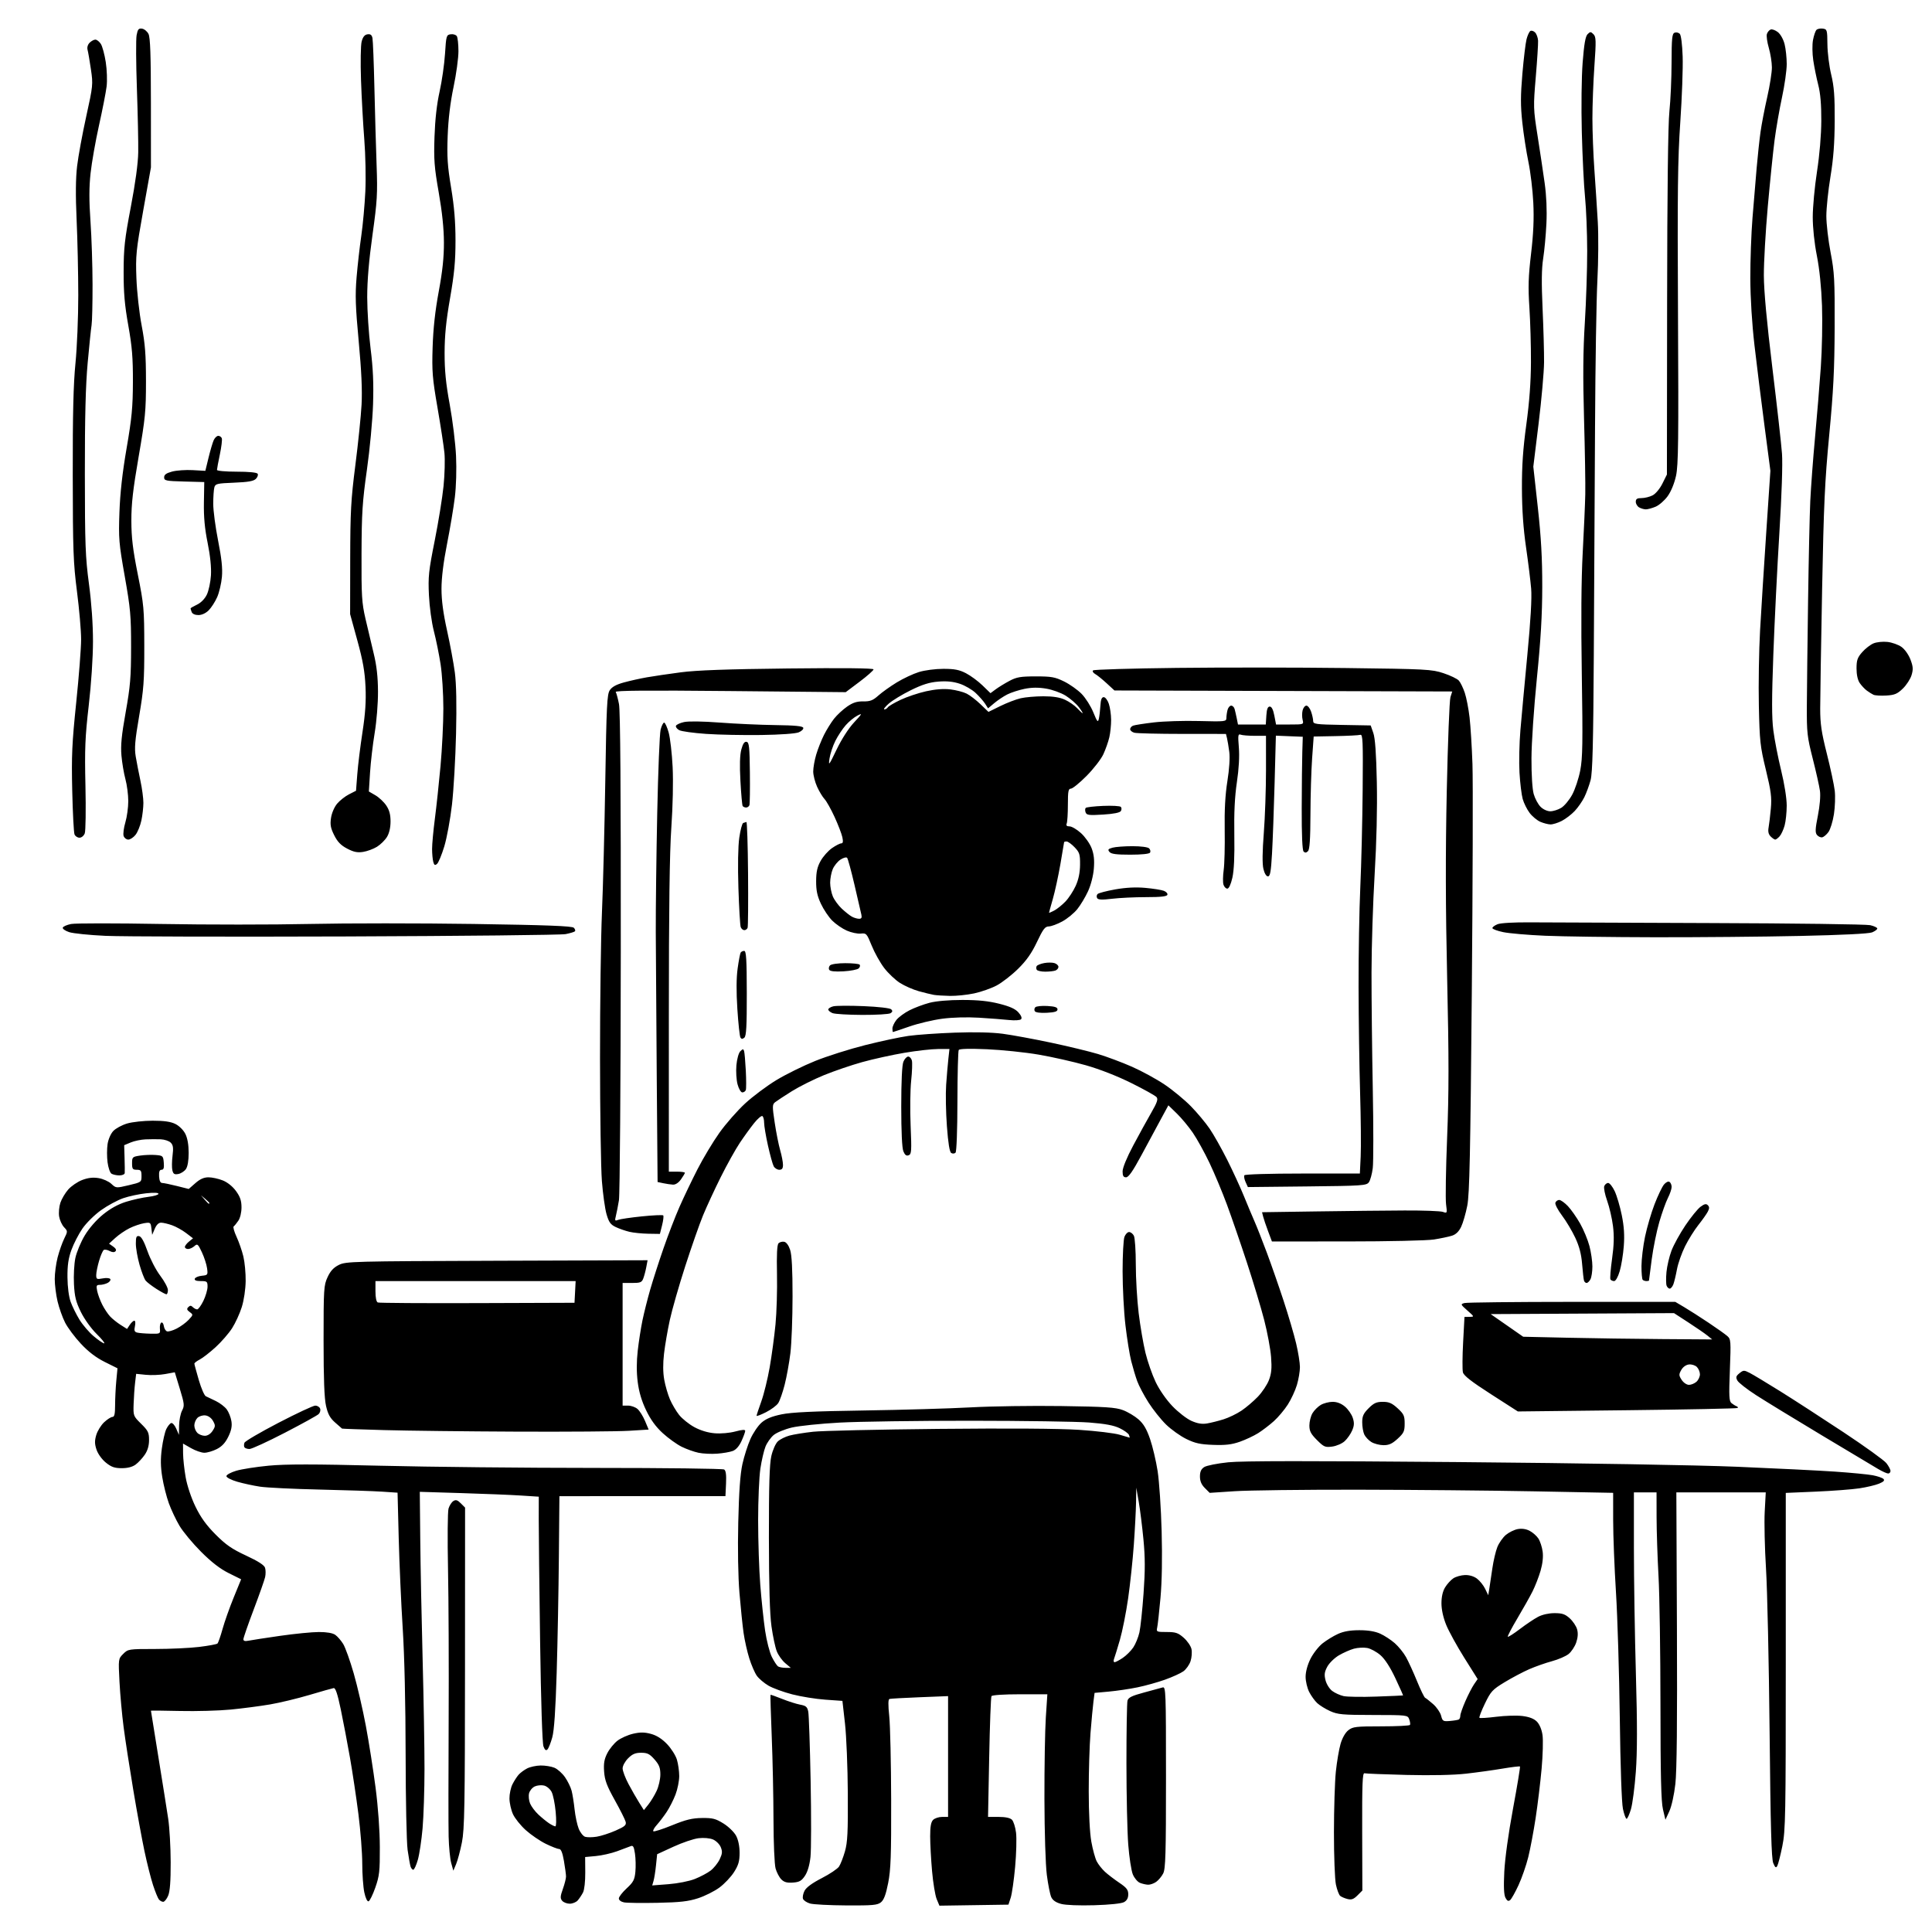 <svg version="1.1" xmlns="http://www.w3.org/2000/svg" xmlns:xlink="http://www.w3.org/1999/xlink" width="1024" height="1024" viewBox="0 0 1024 1024"><path stroke="none" fill="black" fill-rule="evenodd" d="M448.639,1009.91C439.763,1009.86 431.085,1009.41 429.357,1008.909C427.628,1008.408 425.943,1007.295 425.614,1006.436C425.284,1005.576 425.65,1003.643 426.427,1002.14C427.35,1000.356 430.518,998.035 435.553,995.454C439.795,993.279 443.917,990.51 444.714,989.301C445.511,988.091 446.914,984.491 447.832,981.301C449.21,976.507 449.476,971.16 449.361,950.5C449.284,936.75 448.609,920.1 447.861,913.5L446.5,901.5L437.418,900.86C432.422,900.508 424.547,899.243 419.918,898.048C415.288,896.852 409.617,894.776 407.315,893.433C405.014,892.091 402.238,889.738 401.146,888.205C400.055,886.672 398.251,882.511 397.138,878.959C396.025,875.407 394.664,869.35 394.114,865.5C393.563,861.65 392.581,852.113 391.93,844.307C391.204,835.602 390.957,821.1 391.291,806.807C391.67,790.568 392.338,781.226 393.494,776.0C394.406,771.875 396.31,765.9 397.725,762.723C399.14,759.546 401.78,755.645 403.591,754.054C405.94,751.992 408.982,750.727 414.193,749.644C419.59,748.523 431.038,747.985 458.0,747.583C478.075,747.284 503.502,746.542 514.505,745.935C525.508,745.328 547.108,745.012 562.505,745.235C585.98,745.574 591.251,745.92 595.154,747.381C597.714,748.339 601.445,750.558 603.444,752.311C606.101,754.643 607.744,757.436 609.556,762.699C610.919,766.658 612.723,774.308 613.565,779.699C614.407,785.089 615.364,799.4 615.692,811.5C616.075,825.64 615.852,838.323 615.068,847.0C614.397,854.425 613.609,861.513 613.316,862.75C612.812,864.878 613.086,865.0 618.357,865.0C623.141,865.0 624.421,865.431 627.395,868.042C629.3,869.715 631.152,872.413 631.508,874.038C631.865,875.663 631.64,878.562 631.007,880.48C630.374,882.397 628.651,884.818 627.178,885.858C625.705,886.898 621.35,888.878 617.5,890.256C613.65,891.635 607.088,893.466 602.919,894.324C598.749,895.183 591.92,896.196 587.744,896.574L580.152,897.262L579.551,901.881C579.221,904.421 578.519,911.9 577.991,918.5C577.463,925.1 577.04,939.05 577.051,949.5C577.062,960.978 577.605,971.502 578.422,976.082C579.166,980.252 580.46,984.977 581.298,986.582C582.136,988.187 584.099,990.671 585.661,992.103C587.222,993.534 590.638,996.143 593.25,997.901C597.101,1000.491 598.0,1001.648 598.0,1004.013C598.0,1006.003 597.285,1007.324 595.75,1008.171C594.394,1008.92 588.134,1009.572 580.0,1009.813C571.978,1010.05 564.842,1009.766 562.413,1009.112C559.642,1008.365 557.958,1007.203 557.183,1005.502C556.554,1004.123 555.501,998.833 554.843,993.747C554.155,988.438 553.614,971.297 553.572,953.5C553.533,936.45 553.865,916.987 554.31,910.25L555.12,898.0L540.619,898.0C532.132,898.0 525.864,898.41 525.506,898.99C525.17,899.534 524.622,914.159 524.289,931.49L523.682,963.0L529.27,963.0C532.902,963.0 535.382,963.525 536.357,964.499C537.181,965.324 538.157,968.41 538.525,971.357C538.894,974.303 538.677,982.441 538.044,989.44C537.412,996.439 536.354,1003.816 535.693,1005.833L534.493,1009.5L516.205,1009.773L497.917,1010.045L496.468,1006.577C495.67,1004.669 494.568,998.021 494.018,991.804C493.467,985.587 493.013,977.27 493.009,973.321C493.002,968.12 493.433,965.71 494.571,964.571C495.436,963.707 497.573,963 499.321,963L502.5,962.999L502.5,930.987L502.5,898.976L487.5,899.571C479.25,899.898 472.027,900.305 471.449,900.475C470.727,900.687 470.688,903.554 471.323,909.642C471.831,914.514 472.286,934.475 472.335,954.0C472.409,983.378 472.136,990.966 470.753,998.0C469.546,1004.144 468.486,1006.985 466.93,1008.25C465.068,1009.765 462.61,1009.988 448.639,1009.91zM301.967,1009.0C300.47,1009.0 298.661,1008.297 297.948,1007.437C296.877,1006.147 296.944,1005.056 298.33,1001.187C299.254,998.609 300.008,995.637 300.005,994.582C300.002,993.527 299.504,989.814 298.897,986.332C298.134,981.95 297.345,980.0 296.334,980.0C295.531,980.0 292.356,978.767 289.278,977.26C286.201,975.753 281.436,972.5 278.69,970.031C275.944,967.563 272.875,963.733 271.871,961.521C270.866,959.31 270.034,955.565 270.022,953.2C270.01,950.836 270.729,947.461 271.621,945.7C272.512,943.94 273.973,941.666 274.868,940.648C275.763,939.629 277.792,938.125 279.376,937.305C280.961,936.486 284.186,935.786 286.543,935.751C288.899,935.715 292.183,936.248 293.841,936.934C295.498,937.621 298.032,939.881 299.471,941.958C300.91,944.035 302.484,947.257 302.968,949.117C303.452,950.978 304.16,955.425 304.542,959.0C304.924,962.575 305.9,967.171 306.712,969.212C307.523,971.254 309.064,973.203 310.136,973.543C311.207,973.883 313.978,973.857 316.292,973.485C318.606,973.113 323.117,971.651 326.317,970.238C331.208,968.076 332.05,967.336 331.609,965.584C331.321,964.438 328.728,959.273 325.846,954.107C321.653,946.59 320.525,943.579 320.196,939.029C319.879,934.644 320.264,932.402 321.883,929.229C323.037,926.967 325.475,923.977 327.301,922.584C329.126,921.192 332.843,919.541 335.56,918.916C339.319,918.052 341.575,918.069 345.0,918.988C348.012,919.796 350.832,921.58 353.527,924.383C355.742,926.686 358.105,930.407 358.777,932.651C359.45,934.896 360.0,938.813 360.0,941.355C360.0,943.898 359.121,948.291 358.048,951.117C356.974,953.943 354.86,958.11 353.35,960.378C351.84,962.645 349.489,965.733 348.126,967.24C346.762,968.746 345.929,970.262 346.275,970.608C346.621,970.954 351.088,969.531 356.202,967.445C363.548,964.449 366.881,963.637 372.077,963.577C377.724,963.511 379.336,963.925 383.472,966.5C386.128,968.154 389.121,971.063 390.144,972.984C391.313,975.178 392.0,978.532 392.0,982.039C392.0,986.487 391.407,988.544 389.052,992.257C387.431,994.813 383.943,998.499 381.302,1000.448C378.661,1002.396 373.575,1004.943 370.0,1006.106C364.82,1007.792 360.453,1008.285 348.5,1008.531C340.25,1008.7 332.262,1008.598 330.75,1008.303C329.175,1007.996 328.0,1007.11 328.0,1006.23C328.0,1005.384 329.865,1002.971 332.145,1000.866C335.695,997.589 336.358,996.327 336.767,992.075C337.029,989.345 336.931,985.026 336.549,982.477C335.977,978.66 335.558,977.965 334.177,978.536C333.255,978.917 330.025,980.126 327.0,981.222C323.975,982.318 318.944,983.452 315.819,983.74L310.138,984.265L310.199,992.456C310.234,997.205 309.731,1001.667 309.001,1003.073C308.309,1004.408 307.056,1006.288 306.217,1007.25C305.377,1008.212 303.465,1009.0 301.967,1009.0zM86.501,1008.0C85.81,1008.0 84.784,1007.438 84.22,1006.75C83.657,1006.062 82.254,1002.621 81.104,999.103C79.953,995.585 77.909,987.484 76.562,981.101C75.214,974.719 72.533,960.047 70.604,948.498C68.675,936.949 66.391,922.1 65.529,915.5C64.666,908.9 63.678,898.034 63.331,891.354C62.703,879.23 62.707,879.202 65.305,876.604C67.867,874.042 68.139,874 82.205,873.997C90.067,873.996 100.55,873.506 105.5,872.91C110.45,872.313 114.843,871.499 115.261,871.101C115.68,870.703 116.89,867.249 117.949,863.426C119.008,859.603 121.66,852.106 123.842,846.765L127.808,837.054L121.203,833.777C116.661,831.523 112.084,827.984 106.549,822.444C102.122,818.014 96.98,811.822 95.123,808.686C93.265,805.549 90.727,800.174 89.483,796.742C88.239,793.309 86.669,787.076 85.996,782.891C85.106,777.362 85.046,773.225 85.777,767.753C86.331,763.613 87.395,758.97 88.142,757.436C88.889,755.902 90.048,754.469 90.718,754.251C91.387,754.033 92.588,755.35 93.386,757.177L94.837,760.5L94.925,755.5C94.973,752.75 95.678,749.224 96.491,747.664C97.849,745.061 97.752,744.111 95.308,736.083L92.646,727.337L87.573,728.271C84.783,728.785 80.175,728.97 77.333,728.683L72.165,728.162L71.606,732.831C71.298,735.399 70.947,740.425 70.825,744.0C70.607,750.421 70.656,750.55 74.802,754.632C78.49,758.263 79,759.308 79.0,763.234C79.0,766.224 78.255,768.799 76.75,771.01C75.513,772.828 73.33,775.182 71.9,776.241C70.189,777.508 67.671,778.167 64.537,778.167C60.764,778.167 59.018,777.558 56.137,775.236C54.056,773.56 51.935,770.637 51.18,768.403C50.142,765.332 50.109,763.66 51.027,760.561C51.669,758.394 53.548,755.357 55.203,753.811C56.858,752.265 58.839,751.0 59.606,751.0C60.649,751.0 61.002,749.425 61.007,744.75C61.011,741.312 61.296,735.512 61.641,731.859L62.269,725.219L55.516,721.859C50.931,719.579 46.874,716.48 42.878,712.209C39.641,708.75 35.866,703.696 34.489,700.979C33.112,698.261 31.321,693.217 30.508,689.769C29.695,686.321 29.023,681.007 29.015,677.96C29.007,674.913 29.692,669.738 30.537,666.46C31.382,663.182 32.948,658.718 34.015,656.541C35.945,652.605 35.944,652.57 33.938,650.434C32.829,649.253 31.663,646.696 31.347,644.752C31.032,642.807 31.322,639.554 31.993,637.522C32.663,635.491 34.535,632.321 36.152,630.479C37.77,628.637 41.091,626.367 43.532,625.435C46.646,624.245 49.242,623.943 52.234,624.421C54.58,624.797 57.624,626.156 58.999,627.443C61.49,629.773 61.526,629.776 68.25,628.191C74.898,626.623 75,626.55 75.0,623.3C75.0,620.447 74.662,620.0 72.5,620.0C70.318,620.0 70.0,619.563 70.0,616.561C70.0,613.282 70.197,613.093 74.25,612.486C76.588,612.135 80.3,611.995 82.5,612.174C86.332,612.486 86.513,612.657 86.81,616.25C87.042,619.044 86.741,620.0 85.631,620.0C84.562,620.0 84.193,620.986 84.321,623.496C84.438,625.781 84.997,626.993 85.936,626.996C86.726,626.998 90.221,627.715 93.704,628.588L100.036,630.176L103.553,627.088C106.027,624.916 108.091,624 110.515,624.0C112.409,624.0 115.814,624.742 118.082,625.649C120.605,626.659 123.328,628.851 125.102,631.299C127.305,634.341 128,636.409 128,639.928C128,642.633 127.297,645.582 126.308,647.027C125.377,648.387 124.269,649.741 123.846,650.035C123.423,650.33 124.113,652.809 125.381,655.545C126.648,658.281 128.275,662.978 128.996,665.983C129.717,668.988 130.261,674.833 130.206,678.973C130.148,683.35 129.291,689.114 128.158,692.748C127.087,696.185 124.77,701.242 123.009,703.986C121.248,706.73 117.321,711.248 114.283,714.025C111.244,716.802 107.463,719.744 105.879,720.563C104.296,721.381 103.011,722.377 103.024,722.776C103.037,723.174 104.092,727.078 105.368,731.45C106.644,735.823 108.321,739.688 109.094,740.038C109.867,740.389 112.264,741.536 114.419,742.588C116.574,743.639 119.174,745.636 120.195,747.023C121.217,748.411 122.32,751.195 122.646,753.209C123.079,755.873 122.634,758.124 121.015,761.469C119.453,764.695 117.639,766.653 114.934,768.033C112.814,769.115 109.824,769.995 108.29,769.988C106.755,769.981 103.588,768.882 101.25,767.546L97,765.116L97.035,770.308C97.054,773.164 97.678,778.911 98.422,783.08C99.215,787.522 101.368,793.939 103.623,798.58C106.396,804.286 109.376,808.409 114.28,813.328C119.744,818.809 122.936,821.014 130.453,824.503C136.798,827.449 140.032,829.526 140.483,830.947C140.849,832.101 140.869,834.318 140.528,835.874C140.186,837.43 137.454,845.183 134.457,853.102C131.46,861.021 129.006,868.098 129.004,868.829C129.001,869.749 129.847,869.986 131.75,869.598C133.262,869.29 140.8,868.131 148.5,867.024C156.2,865.917 165.437,865.008 169.027,865.005C173.218,865.002 176.321,865.537 177.695,866.499C178.873,867.324 180.76,869.494 181.89,871.322C183.02,873.15 185.534,880.17 187.478,886.922C189.421,893.674 192.326,906.242 193.932,914.85C195.539,923.457 197.847,938.15 199.062,947.5C200.415,957.917 201.288,970.115 201.317,979.0C201.358,991.862 201.089,994.284 198.932,1000.439C197.594,1004.255 195.98,1007.541 195.344,1007.741C194.658,1007.956 193.743,1006.029 193.094,1003.003C192.492,1000.197 192,993.311 192,987.701C192,982.09 191.09,970.332 189.978,961.571C188.866,952.811 186.845,939.311 185.487,931.571C184.129,923.832 181.937,912.325 180.617,906.0C178.907,897.81 177.825,894.563 176.858,894.719C176.111,894.84 170.325,896.479 164.0,898.361C157.675,900.244 148.271,902.505 143.101,903.387C137.932,904.269 128.583,905.491 122.325,906.102C116.067,906.713 103.984,907.052 95.474,906.856C86.963,906.66 80.0,906.592 80.0,906.705C80.0,906.818 81.773,917.843 83.94,931.205C86.107,944.567 88.453,959.325 89.153,964.0C89.854,968.675 90.443,979.025 90.463,987.0C90.489,997.111 90.085,1002.484 89.129,1004.75C88.374,1006.538 87.192,1008.0 86.501,1008.0zM800.421,1007.065C799.466,1007.858 798.834,1007.559 797.94,1005.887C797.103,1004.324 796.911,1000.146 797.305,992.073C797.645,985.121 799.495,971.749 801.938,958.586C804.176,946.534 805.832,936.498 805.619,936.285C805.406,936.073 801.242,936.574 796.366,937.399C791.49,938.225 782.775,939.434 777.001,940.085C770.436,940.825 758.633,941.076 745.501,940.753C733.95,940.469 723.914,940.071 723.198,939.868C722.147,939.571 721.914,945.531 721.987,970.757L722.077,1002.014L719.488,1004.603C717.46,1006.631 716.316,1007.045 714.205,1006.515C712.724,1006.143 710.977,1005.396 710.324,1004.854C709.672,1004.313 708.657,1001.627 708.069,998.885C707.481,996.144 707.008,983.686 707.017,971.201C707.027,958.715 707.481,944.225 708.027,939.0C708.573,933.775 709.694,927.167 710.519,924.316C711.437,921.141 713.036,918.331 714.644,917.066C717.029,915.189 718.627,915.0 732.076,915.0C740.219,915.0 747.081,914.663 747.324,914.25C747.566,913.837 747.383,912.487 746.915,911.25C746.076,909.031 745.814,909 727.782,908.978C711.546,908.959 708.996,908.728 705.0,906.916C702.525,905.794 699.444,903.891 698.153,902.688C696.862,901.485 694.949,898.83 693.903,896.79C692.856,894.749 692.0,891.125 692.0,888.736C692.0,886.072 692.997,882.392 694.579,879.218C695.997,876.372 698.876,872.682 700.977,871.019C703.077,869.355 706.754,867.105 709.148,866.019C712.154,864.655 715.666,864.044 720.5,864.044C725.172,864.044 728.852,864.658 731.565,865.89C733.801,866.906 737.264,869.171 739.261,870.924C741.258,872.678 743.943,875.999 745.228,878.306C746.514,880.613 749.125,886.325 751.033,891.0C752.94,895.675 754.881,899.665 755.347,899.866C755.813,900.067 757.724,901.575 759.595,903.217C761.465,904.86 763.362,907.616 763.809,909.343C764.57,912.278 764.879,912.46 768.561,912.144C770.728,911.958 772.837,911.598 773.25,911.344C773.663,911.09 774.0,910.177 774.0,909.316C774.0,908.455 775.209,904.994 776.687,901.625C778.165,898.256 780.231,894.248 781.278,892.718L783.182,889.936L776.096,878.653C772.199,872.447 767.883,864.595 766.505,861.205C764.925,857.316 764.001,853.094 764.004,849.77C764.006,846.312 764.677,843.401 765.956,841.304C767.028,839.547 768.989,837.398 770.315,836.529C771.641,835.66 774.382,834.887 776.405,834.811C778.697,834.725 781.106,835.428 782.792,836.675C784.282,837.776 786.243,840.212 787.151,842.088L788.802,845.5L789.375,842.0C789.69,840.075 790.414,835.236 790.983,831.246C791.553,827.256 792.74,822.192 793.62,819.992C794.5,817.792 796.534,814.887 798.14,813.536C799.745,812.185 802.566,810.797 804.408,810.451C806.572,810.045 808.809,810.367 810.73,811.36C812.365,812.206 814.453,814.042 815.37,815.441C816.286,816.84 817.305,819.945 817.633,822.341C818.016,825.137 817.62,828.794 816.527,832.555C815.59,835.778 813.682,840.684 812.288,843.457C810.893,846.231 807.27,852.675 804.236,857.777C801.203,862.88 798.922,867.255 799.167,867.5C799.412,867.745 802.287,865.912 805.556,863.425C808.825,860.939 813.17,858.027 815.21,856.953C817.463,855.767 820.894,855.0 823.944,855.0C828.023,855.0 829.54,855.518 832.003,857.75C833.672,859.263 835.425,861.885 835.899,863.577C836.476,865.636 836.317,867.952 835.42,870.577C834.682,872.735 832.865,875.473 831.383,876.662C829.901,877.851 825.946,879.562 822.594,880.465C819.242,881.367 813.814,883.276 810.532,884.707C807.249,886.137 801.387,889.237 797.504,891.594C791.012,895.535 790.17,896.447 787.038,902.922C785.164,906.795 783.861,910.194 784.142,910.476C784.424,910.757 788.444,910.507 793.077,909.92C797.71,909.334 803.923,909.151 806.884,909.515C810.532,909.964 813.005,910.914 814.554,912.463C815.949,913.858 817.119,916.61 817.556,919.526C817.95,922.154 817.741,930.198 817.092,937.402C816.442,944.606 815.022,956.35 813.934,963.5C812.847,970.65 811.072,980.053 809.99,984.396C808.908,988.738 806.601,995.376 804.863,999.146C803.125,1002.917 801.126,1006.48 800.421,1007.065zM354.314,998.656C359.174,998.282 365.25,997.086 368.222,995.917C371.125,994.776 374.899,992.778 376.609,991.478C378.319,990.177 380.496,987.475 381.446,985.473C382.866,982.481 382.964,981.328 382.001,979.002C381.356,977.445 379.502,975.622 377.88,974.95C376.156,974.236 372.976,973.963 370.216,974.291C367.622,974.601 361.63,976.635 356.899,978.812L348.299,982.771L347.696,988.636C347.365,991.861 346.776,995.584 346.388,996.91L345.683,999.319L354.314,998.656zM608.527,998.937C607.412,998.902 605.468,998.459 604.206,997.952C602.944,997.446 601.244,995.435 600.428,993.483C599.613,991.531 598.518,984.437 597.996,977.717C597.473,970.998 597.041,951.55 597.036,934.5C597.031,917.45 597.283,902.548 597.595,901.385C598.044,899.711 599.87,898.811 606.331,897.076C610.824,895.87 615.288,894.654 616.25,894.374C617.899,893.894 618.0,896.629 618.0,941.982C618.0,982.715 617.771,990.543 616.506,992.989C615.684,994.578 614.009,996.581 612.783,997.439C611.558,998.298 609.643,998.971 608.527,998.937zM420.272,997.805C417.169,998.032 415.603,997.603 414.12,996.12C413.025,995.025 411.653,992.413 411.071,990.315C410.48,988.188 409.991,976.768 409.967,964.5C409.942,952.4 409.525,932.602 409.039,920.505C408.554,908.408 408.256,898.411 408.377,898.29C408.498,898.169 411.275,899.144 414.548,900.457C417.822,901.77 422.139,903.146 424.143,903.514C427.188,904.073 427.886,904.681 428.394,907.221C428.728,908.892 429.294,925.389 429.651,943.88C430.008,962.371 429.974,980.522 429.574,984.215C429.11,988.511 428.054,992.112 426.642,994.215C424.826,996.917 423.697,997.554 420.272,997.805zM219.039,991.0C218.542,991.0 217.889,990.212 217.589,989.25C217.289,988.288 216.593,984.35 216.042,980.5C215.491,976.65 215.018,953.925 214.991,930.0C214.961,903.055 214.373,877.557 213.445,863.0C212.622,850.075 211.67,828.623 211.33,815.328L210.713,791.156L202.606,790.611C198.148,790.312 183.198,789.811 169.383,789.499C155.569,789.187 141.394,788.501 137.883,787.974C134.373,787.447 128.912,786.266 125.75,785.35C122.545,784.421 120.0,783.107 120.0,782.38C120,781.664 122.35,780.379 125.223,779.526C128.096,778.673 135.848,777.462 142.451,776.836C151.463,775.98 166.175,775.986 201.477,776.861C227.34,777.502 278.65,778.027 315.5,778.028C352.35,778.03 383.09,778.405 383.812,778.862C384.735,779.448 385.031,781.664 384.812,786.342L384.5,792.989L340.5,792.995L296.5,793.001L296.214,825.25C296.057,842.988 295.535,870.55 295.055,886.5C294.455,906.402 293.722,917.17 292.718,920.822C291.914,923.749 290.765,926.635 290.165,927.235C289.377,928.023 288.789,927.574 288.047,925.623C287.428,923.995 286.721,901.953 286.271,870.21C285.86,841.219 285.533,812.049 285.544,805.386L285.565,793.272L276.032,792.657C270.79,792.319 256.6,791.74 244.5,791.371L222.5,790.699L222.748,816.1C222.885,830.07 223.449,858.6 224.001,879.5C224.554,900.4 225,926.5 224.994,937.5C224.988,948.5 224.53,962.675 223.977,969.0C223.424,975.325 222.29,982.862 221.458,985.75C220.625,988.638 219.537,991.0 219.039,991.0zM241.755,988.0L240.28,991.5L239.156,987.454C238.538,985.229 237.921,978.929 237.785,973.454C237.649,967.979 237.653,940.325 237.795,912.0C237.936,883.675 237.784,847.45 237.456,831.5C237.129,815.55 237.253,801.184 237.732,799.577C238.211,797.969 239.361,796.175 240.288,795.59C241.604,794.76 242.467,795.023 244.236,796.792L246.5,799.057L246.46,883.779C246.425,957.191 246.207,969.568 244.825,976.5C243.948,980.9 242.567,986.075 241.755,988.0zM941.997,988.97C941.31,990.197 940.888,989.906 939.863,987.5C938.893,985.222 938.427,968.504 937.926,918.0C937.564,881.425 936.707,842.5 936.023,831.5C935.339,820.5 935.029,806.888 935.334,801.25L935.888,791.0L912.194,791L888.5,790.999L888.807,863.25C889.016,912.465 888.753,938.688 887.981,945.5C887.328,951.27 885.973,957.404 884.778,960.0L882.708,964.5L881.404,959.0C880.426,954.87 880.095,941.044 880.077,903.5C880.064,876.0 879.602,845.4 879.051,835.5C878.499,825.6 878.037,811.538 878.024,804.25L878.0,791.0L872.0,791.0L866.0,791.0L866.004,820.75C866.006,837.112 866.482,867.111 867.061,887.414C867.814,913.8 867.804,928.537 867.026,939.087C866.427,947.205 865.259,956.132 864.43,958.924C863.601,961.716 862.562,964.0 862.12,964.0C861.679,964.0 860.811,961.638 860.192,958.75C859.513,955.584 858.85,936.429 858.522,910.5C858.223,886.85 857.313,856.925 856.499,844.0C855.685,831.075 855.015,813.915 855.01,805.868L855.0,791.235L813.25,790.437C790.288,789.998 748.1,789.608 719.5,789.57C690.9,789.531 661.573,789.893 654.329,790.374L641.157,791.248L638.579,788.669C636.783,786.874 636.0,785.021 636.0,782.569C636.0,780.016 636.619,778.644 638.25,777.584C639.487,776.779 645.225,775.636 651.0,775.043C658.443,774.279 693.957,774.246 773.0,774.931C838.806,775.501 899.458,776.523 921.0,777.424C941.075,778.264 964.347,779.423 972.716,779.999C981.084,780.576 990.011,781.436 992.553,781.911C995.095,782.386 997.665,783.265 998.264,783.864C999.051,784.651 998.4,785.349 995.927,786.373C994.042,787.153 989.35,788.267 985.5,788.847C981.65,789.428 971.3,790.212 962.5,790.588L946.5,791.273L946.5,880.387C946.5,962.678 946.36,970.187 944.677,978.47C943.674,983.404 942.468,988.129 941.997,988.97zM294.34,968.0C294.852,968.0 294.925,964.683 294.511,960.25C294.113,955.987 293.152,951.269 292.375,949.764C291.599,948.26 289.814,946.74 288.408,946.388C287.003,946.035 284.773,946.238 283.454,946.839C282.135,947.44 280.767,949.081 280.414,950.485C280.062,951.89 280.305,954.321 280.954,955.888C281.603,957.455 283.566,960.079 285.317,961.718C287.068,963.357 289.613,965.441 290.973,966.349C292.332,967.257 293.848,968.0 294.34,968.0zM343.636,956.447C344.935,954.826 346.898,951.592 347.999,949.261C349.099,946.929 350.0,943.008 350.0,940.546C350.0,936.965 349.379,935.362 346.896,932.535C344.322,929.602 343.116,929.0 339.819,929.0C336.761,929.0 335.173,929.673 332.923,931.923C331.292,933.554 330.0,935.923 330.0,937.282C330.0,938.622 331.41,942.361 333.134,945.591C334.857,948.821 337.394,953.248 338.771,955.429L341.274,959.394L343.636,956.447zM729.5,899.227C737.2,898.951 743.568,898.675 743.651,898.613C743.734,898.551 741.902,894.45 739.58,889.5C736.864,883.711 734.052,879.358 731.7,877.299C729.688,875.539 726.521,873.813 724.66,873.464C722.8,873.115 719.619,873.287 717.592,873.847C715.565,874.407 711.992,875.987 709.65,877.359C707.309,878.731 704.544,881.432 703.505,883.362C701.982,886.189 701.798,887.592 702.558,890.589C703.082,892.659 704.663,895.171 706.123,896.254C707.565,897.325 710.265,898.544 712.123,898.964C713.98,899.384 721.8,899.503 729.5,899.227zM416.327,883.985L419.153,884.0L416.187,881.504C414.555,880.131 412.546,877.318 411.723,875.254C410.9,873.189 409.629,867.225 408.9,862.0C407.997,855.534 407.561,840.525 407.536,815.0C407.51,787.285 407.846,775.991 408.828,771.716C409.572,768.476 411.092,765.061 412.285,763.949C413.456,762.858 416.233,761.475 418.457,760.876C420.681,760.276 426.325,759.365 431.0,758.85C435.675,758.336 465.6,757.656 497.5,757.34C534.7,756.972 561.417,757.154 572.0,757.848C581.075,758.444 590.75,759.616 593.5,760.455C596.25,761.293 598.598,761.983 598.719,761.989C598.839,761.995 598.686,761.346 598.379,760.546C598.072,759.746 595.862,758.143 593.467,756.984C590.324,755.463 585.826,754.621 577.306,753.962C570.813,753.459 542.55,753.037 514.5,753.024C486.45,753.012 455.175,753.453 445.0,754.005C434.825,754.557 423.43,755.739 419.678,756.63C415.922,757.522 411.589,759.317 410.038,760.622C408.488,761.926 406.543,764.685 405.715,766.753C404.888,768.822 403.674,774.052 403.019,778.376C402.363,782.7 401.827,795.072 401.827,805.869C401.827,816.666 402.336,832.025 402.958,840.0C403.58,847.975 404.731,858.88 405.516,864.233C406.3,869.587 407.916,875.887 409.106,878.233C410.295,880.58 411.771,882.831 412.384,883.235C412.998,883.639 414.772,883.976 416.327,883.985zM590.745,881.0C591.273,881.0 593.223,879.977 595.078,878.726C596.934,877.476 599.443,874.982 600.654,873.186C601.865,871.389 603.331,867.8 603.912,865.209C604.493,862.619 605.481,853.3 606.109,844.5C606.979,832.292 606.966,825.538 606.054,816.0C605.397,809.125 604.273,800.125 603.556,796.0L602.252,788.5L602.126,796.313C602.057,800.61 601.526,810.735 600.948,818.813C600.369,826.891 599.013,839.657 597.935,847.182C596.857,854.707 594.887,864.607 593.558,869.182C592.229,873.757 590.837,878.288 590.464,879.25C590.091,880.212 590.218,881.0 590.745,881.0zM1000.75,780.988C1000.062,780.981 997.7,779.92 995.5,778.63C993.3,777.34 979.8,769.267 965.5,760.69C951.2,752.113 935.551,742.547 930.723,739.432C925.896,736.318 921.449,732.839 920.84,731.702C919.923,729.988 920.114,729.326 921.954,727.836C924.024,726.16 924.387,726.147 927.337,727.65C929.077,728.536 936.35,732.91 943.5,737.369C950.65,741.828 965.757,751.609 977.071,759.103C988.384,766.597 998.622,773.975 999.821,775.499C1001.019,777.023 1002.0,778.884 1002.0,779.635C1002.0,780.386 1001.438,780.995 1000.75,780.988zM380.105,770.479C377.022,770.709 372.563,770.489 370.195,769.991C367.828,769.493 363.81,768.054 361.267,766.793C358.724,765.532 354.24,762.31 351.302,759.632C347.61,756.267 344.885,752.525 342.473,747.51C340.092,742.56 338.67,737.786 337.998,732.485C337.347,727.353 337.352,721.72 338.012,715.898C338.561,711.049 339.692,703.801 340.525,699.791C341.358,695.781 343.203,688.45 344.626,683.5C346.049,678.55 349.207,668.744 351.644,661.71C354.081,654.675 357.898,644.775 360.126,639.71C362.354,634.644 366.645,625.675 369.66,619.777C372.676,613.88 377.913,605.161 381.297,600.403C384.682,595.644 390.813,588.654 394.921,584.868C399.029,581.083 406.512,575.492 411.55,572.444C416.588,569.396 425.838,564.838 432.105,562.316C438.372,559.793 450.25,556.029 458.5,553.95C466.75,551.872 477.1,549.665 481.5,549.046C485.9,548.427 496.925,547.652 506.0,547.323C516.585,546.94 525.726,547.155 531.5,547.924C536.45,548.583 547.925,550.696 557.0,552.62C566.075,554.544 577.315,557.262 581.977,558.66C586.639,560.059 594.739,563.09 599.977,565.398C605.215,567.705 613.019,571.969 617.321,574.875C621.623,577.78 627.862,582.934 631.186,586.328C634.51,589.723 638.981,595.068 641.122,598.206C643.263,601.344 647.454,608.769 650.435,614.706C653.416,620.643 657.412,629.325 659.315,634.0C661.219,638.675 663.768,644.75 664.98,647.5C666.191,650.25 669.114,657.675 671.474,664.0C673.834,670.325 677.831,681.8 680.357,689.5C682.882,697.2 685.857,707.325 686.967,712.0C688.078,716.675 688.989,722.331 688.993,724.568C688.997,726.806 688.28,731.06 687.401,734.021C686.522,736.983 684.345,741.677 682.564,744.453C680.783,747.229 677.469,751.171 675.199,753.214C672.93,755.257 669.192,758.116 666.893,759.568C664.593,761.019 660.19,763.088 657.106,764.166C652.83,765.661 649.484,766.051 643.0,765.813C636.097,765.559 633.416,764.968 628.732,762.668C625.56,761.11 620.749,757.678 618.041,755.04C615.333,752.403 611.147,747.152 608.738,743.372C606.328,739.593 603.626,734.475 602.732,732.0C601.839,729.525 600.411,724.745 599.56,721.377C598.708,718.01 597.334,709.463 596.506,702.384C595.678,695.304 595.0,682.451 595.0,673.821C595.0,665.191 595.439,656.976 595.975,655.565C596.512,654.154 597.621,653.0 598.44,653.0C599.259,653.0 600.395,653.87 600.965,654.934C601.534,655.998 602,662.874 602.0,670.214C602.0,677.554 602.685,689.171 603.521,696.03C604.358,702.888 605.974,712.325 607.113,717.0C608.252,721.675 610.686,728.65 612.523,732.5C614.498,736.637 618.133,741.871 621.412,745.298C624.464,748.486 628.993,751.994 631.478,753.093C634.693,754.516 637.077,754.91 639.748,754.463C641.811,754.117 645.75,753.13 648.5,752.27C651.25,751.411 655.525,749.345 658.0,747.68C660.475,746.016 664.38,742.694 666.678,740.298C668.977,737.902 671.628,733.923 672.57,731.455C673.895,727.986 674.151,725.215 673.697,719.234C673.374,714.98 671.736,706.171 670.058,699.657C668.38,693.143 664.248,679.418 660.876,669.157C657.505,658.896 652.751,645.1 650.313,638.5C647.876,631.9 643.711,621.941 641.059,616.37C638.407,610.798 634.427,603.598 632.214,600.37C630.001,597.141 626.182,592.553 623.728,590.172L619.266,585.845L615.293,593.172C613.108,597.203 608.477,605.788 605.001,612.25C600.453,620.707 598.166,624.0 596.841,624.0C595.443,624.0 595.0,623.243 595.0,620.855C595.0,618.952 597.23,613.522 600.646,607.105C603.751,601.272 608.061,593.438 610.223,589.695C613.302,584.363 613.903,582.588 613,581.5C612.366,580.737 606.37,577.389 599.674,574.062C592.208,570.352 582.855,566.693 575.488,564.602C568.881,562.726 557.631,560.191 550.488,558.969C543.344,557.746 531.044,556.466 523.153,556.123C513.993,555.725 508.57,555.861 508.153,556.5C507.794,557.05 507.479,569.311 507.453,583.747C507.426,599.147 507.009,610.391 506.445,610.955C505.916,611.484 504.895,611.553 504.176,611.109C503.294,610.564 502.547,605.945 501.878,596.901C501.333,589.53 501.153,579.675 501.479,575.0C501.804,570.325 502.332,564.138 502.65,561.25L503.23,556.0L497.215,556.0C493.906,556.0 485.867,556.904 479.349,558.008C472.832,559.113 462.775,561.33 457.0,562.935C451.225,564.54 442.074,567.664 436.664,569.877C431.254,572.09 423.604,575.918 419.664,578.385C415.724,580.852 411.752,583.462 410.837,584.185C409.314,585.39 409.294,586.292 410.604,595.0C411.391,600.225 412.701,606.819 413.517,609.654C414.333,612.489 415.0,615.976 415.0,617.404C415.0,619.318 414.484,620.0 413.035,620.0C411.955,620.0 410.618,619.154 410.064,618.12C409.511,617.086 408.145,612.141 407.029,607.131C405.913,602.12 405.0,596.693 405.0,595.07C405.0,593.446 404.584,591.861 404.077,591.547C403.569,591.233 401.611,592.894 399.726,595.238C397.842,597.582 394.429,602.292 392.143,605.705C389.857,609.118 385.302,617.296 382.02,623.879C378.739,630.461 374.511,639.594 372.626,644.173C370.74,648.753 366.487,660.894 363.174,671.153C359.861,681.412 356.188,694.237 355.01,699.653C353.833,705.069 352.453,713.1 351.943,717.5C351.335,722.753 351.374,727.486 352.059,731.284C352.632,734.466 353.988,739.138 355.072,741.668C356.156,744.197 358.35,747.917 359.948,749.934C361.546,751.952 365.168,754.862 367.998,756.402C371.285,758.191 375.194,759.37 378.821,759.665C382.099,759.932 386.72,759.528 389.75,758.71C393.384,757.729 394.993,757.633 394.978,758.396C394.966,759.003 394.086,761.416 393.024,763.757C391.793,766.469 390.114,768.386 388.4,769.038C386.92,769.601 383.187,770.249 380.105,770.479zM132.224,768.0C131.066,768.0 129.865,767.591 129.556,767.09C129.247,766.59 129.252,765.506 129.568,764.683C129.884,763.859 138.02,759.093 147.647,754.092C157.274,749.092 166.031,745.0 167.107,745.0C168.183,745.0 169.335,745.71 169.668,746.578C170.001,747.445 169.649,748.758 168.887,749.496C168.124,750.233 160.037,754.698 150.915,759.418C141.794,764.138 133.383,768.0 132.224,768.0zM706.111,766.712C702.357,767.215 701.699,766.934 698.012,763.248C694.77,760.005 694.0,758.523 694.0,755.522C694.0,753.48 694.736,750.563 695.636,749.04C696.535,747.517 698.517,745.535 700.04,744.636C701.563,743.736 704.392,743.0 706.328,743.0C708.634,743.0 710.883,743.872 712.857,745.533C714.512,746.926 716.369,749.587 716.982,751.447C717.858,754.099 717.792,755.548 716.678,758.164C715.897,759.999 714.119,762.549 712.727,763.832C711.321,765.128 708.381,766.407 706.111,766.712zM733.265,765.973C731.194,765.959 728.297,765.2 726.826,764.288C725.355,763.375 723.668,761.566 723.076,760.267C722.484,758.969 722.0,756.082 722.0,753.853C722.0,750.577 722.652,749.148 725.4,746.4C728.165,743.635 729.569,743.0 732.915,743.0C736.205,743.0 737.777,743.685 740.765,746.423C744.053,749.437 744.5,750.403 744.5,754.5C744.5,758.597 744.053,759.563 740.765,762.577C737.874,765.226 736.178,765.994 733.265,765.973zM108.548,761.0C110.039,761.0 111.606,760.005 112.667,758.385C114.202,756.042 114.227,755.495 112.909,753.135C112.023,751.549 110.405,750.379 108.844,750.196C107.418,750.028 105.52,750.623 104.626,751.517C103.732,752.411 103.0,754.204 103.0,755.5C103.0,756.796 103.707,758.564 104.571,759.429C105.436,760.293 107.225,761.0 108.548,761.0zM274.094,758.797C247.367,758.685 215.6,758.316 203.5,757.978C191.4,757.64 181.403,757.281 181.285,757.181C181.166,757.082 179.506,755.627 177.595,753.949C174.946,751.624 173.809,749.545 172.81,745.199C171.891,741.201 171.5,730.847 171.5,710.5C171.5,683.082 171.615,681.251 173.615,676.928C175.147,673.616 176.801,671.825 179.615,670.428C183.339,668.58 186.805,668.489 263.366,668.227L343.231,667.953L342.55,671.583C342.176,673.58 341.46,676.29 340.959,677.607C340.166,679.693 339.405,680.0 335.025,680.0L330.0,680.0L330.0,712.5L330.0,745.0L332.889,745.0C334.478,745.0 336.714,745.788 337.857,746.75C338.999,747.712 340.805,750.572 341.869,753.104L343.804,757.708L333.246,758.354C327.44,758.709 300.821,758.908 274.094,758.797zM405.982,748.509C403.242,749.898 401.0,750.743 401.0,750.388C401.0,750.033 402.127,746.618 403.504,742.799C404.882,738.98 406.886,730.826 407.958,724.678C409.031,718.53 410.41,708.325 411.025,702.0C411.639,695.675 411.997,683.66 411.821,675.3C411.6,664.833 411.856,659.744 412.644,658.956C413.273,658.327 414.623,657.973 415.644,658.17C416.773,658.387 418.004,660.066 418.788,662.458C419.672,665.156 420.073,672.89 420.067,687.125C420.062,698.531 419.548,712.054 418.925,717.177C418.302,722.3 416.936,729.839 415.89,733.931C414.843,738.023 413.307,742.409 412.475,743.678C411.644,744.946 408.722,747.121 405.982,748.509zM862.5,747.447L804.5,748.103L790.243,738.946C779.871,732.285 775.819,729.125 775.374,727.354C775.038,726.015 775.087,718.863 775.484,711.46L776.205,698.0L778.852,697.958C781.498,697.917 781.497,697.914 777.726,694.581C774.079,691.359 774.028,691.225 776.226,690.637C777.477,690.302 803.118,690.021 833.206,690.014L887.912,690.0L892.706,692.838C895.343,694.399 901.1,698.082 905.5,701.021C909.9,703.961 914.4,707.156 915.5,708.12C917.399,709.785 917.468,710.701 916.866,726.187C916.324,740.132 916.453,742.676 917.758,743.714C918.597,744.382 919.782,745.107 920.392,745.327C921.001,745.547 921.275,745.965 921.0,746.258C920.725,746.55 894.4,747.085 862.5,747.447zM895.194,734.0C896.376,734.0 898.165,733.255 899.171,732.345C900.177,731.435 901.0,729.667 901.0,728.416C901.0,727.166 900.268,725.411 899.374,724.517C898.48,723.623 896.582,723.028 895.156,723.196C893.595,723.379 891.977,724.549 891.091,726.135C889.773,728.495 889.798,729.042 891.333,731.385C892.3,732.862 893.981,734.0 895.194,734.0zM55.204,712.0C55.791,712.0 53.991,709.756 51.204,707.012C48.347,704.199 44.719,699.143 42.884,695.417C40.23,690.026 39.552,687.3 39.201,680.614C38.965,676.107 39.295,669.894 39.936,666.807C40.577,663.72 42.815,658.339 44.91,654.847C47.224,650.991 51.028,646.622 54.603,643.715C58.509,640.539 62.635,638.267 66.868,636.959C70.378,635.875 75.668,634.704 78.624,634.356C81.581,634.009 84.0,633.284 84.0,632.746C84.0,632.135 81.517,632.033 77.391,632.475C73.757,632.864 68.315,634.031 65.3,635.069C62.284,636.107 57.01,638.958 53.579,641.406C50.104,643.886 45.72,648.214 43.681,651.178C41.667,654.105 39.044,659.2 37.852,662.5C36.233,666.981 35.703,670.652 35.758,677.0C35.802,682.143 36.472,687.277 37.453,690.0C38.345,692.475 40.46,696.75 42.154,699.5C43.847,702.25 47.236,706.188 49.685,708.25C52.133,710.312 54.617,712.0 55.204,712.0zM881.0,709.741L907.5,709.928L905.0,707.902C903.625,706.787 899.069,703.649 894.876,700.928L887.252,695.981L838.671,696.24L790.09,696.5L798.707,702.5L807.323,708.5L830.912,709.027C843.885,709.317 866.425,709.639 881.0,709.741zM79.754,706.884C84.904,706.998 85.003,706.946 84.754,704.25C84.614,702.737 84.95,701.275 85.5,701.0C86.05,700.725 86.647,701.54 86.828,702.811C87.008,704.082 87.752,705.351 88.481,705.631C89.21,705.911 91.537,705.252 93.653,704.167C95.769,703.082 98.625,700.99 100.0,699.517C102.449,696.894 102.46,696.81 100.554,695.416C99.043,694.311 98.875,693.725 99.804,692.796C100.732,691.868 101.269,691.869 102.2,692.8C102.86,693.46 103.895,694.0 104.501,694.0C105.106,694.0 106.591,691.963 107.801,689.473C109.01,686.984 110.0,683.609 110.0,681.973C110.0,679.229 109.724,679.0 106.417,679.0C103.998,679.0 102.967,678.594 103.244,677.75C103.469,677.062 105.137,676.355 106.949,676.178C110.126,675.867 110.226,675.723 109.748,672.178C109.475,670.155 108.237,666.345 106.998,663.711C104.924,659.307 104.607,659.046 103.043,660.461C102.108,661.308 100.59,662.0 99.671,662.0C98.752,662.0 98.0,661.51 98.0,660.91C98.0,660.311 98.969,659.036 100.153,658.078L102.305,656.335L98.655,653.55C96.647,652.019 93.316,650.163 91.252,649.427C89.188,648.69 86.586,648.068 85.469,648.044C84.109,648.014 82.978,649.073 82.045,651.25L80.652,654.5L80.254,651.131C79.871,647.889 79.723,647.783 76.346,648.331C74.416,648.645 70.961,649.83 68.668,650.965C66.376,652.1 62.99,654.409 61.143,656.096L57.787,659.162L59.978,660.697C61.404,661.696 61.828,662.572 61.192,663.208C60.556,663.844 59.472,663.788 58.087,663.046C56.916,662.42 55.53,662.173 55.005,662.497C54.481,662.821 53.365,665.398 52.526,668.224C51.687,671.051 51.0,674.456 51.0,675.793C51.0,678.018 51.289,678.168 54.422,677.581C56.324,677.224 58.113,677.374 58.45,677.919C58.783,678.458 58.173,679.372 57.094,679.95C56.015,680.527 54.166,681.0 52.986,681.0C51.096,681.0 50.92,681.386 51.507,684.25C51.874,686.038 53.075,689.278 54.176,691.451C55.277,693.625 57.15,696.447 58.339,697.724C59.528,699.001 62.039,701.019 63.92,702.209L67.34,704.373L68.792,702.187C69.591,700.984 70.675,700.0 71.201,700.0C71.739,700.0 71.878,701.279 71.519,702.915C71.013,705.215 71.26,705.929 72.689,706.299C73.685,706.557 76.864,706.82 79.754,706.884zM253.0,690.676L304.5,690.5L304.8,684.75L305.1,679.0L252.05,679.0L199.0,679.0L199.0,684.417C199.0,687.812 199.466,690.023 200.25,690.342C200.938,690.622 224.675,690.772 253.0,690.676zM88.196,686.0C87.753,686.0 85.391,684.727 82.946,683.171C80.501,681.615 77.918,679.633 77.207,678.766C76.495,677.9 75.033,674.112 73.957,670.349C72.881,666.585 72.0,661.559 72.0,659.18C72.0,655.599 72.302,654.911 73.75,655.187C74.923,655.41 76.379,658.028 78.166,663.128C79.632,667.313 82.667,673.158 84.911,676.118C87.155,679.078 88.993,682.513 88.996,683.75C88.998,684.987 88.638,686.0 88.196,686.0zM884.99,683.0C884.411,683.0 883.667,682.295 883.336,681.433C883.005,680.571 882.974,677.308 883.268,674.183C883.561,671.057 884.753,665.98 885.916,662.899C887.08,659.819 890.398,653.785 893.29,649.489C896.183,645.194 899.777,640.763 901.277,639.642C903.361,638.087 904.282,637.882 905.176,638.776C906.069,639.669 906.065,640.484 905.159,642.223C904.506,643.475 902.257,646.654 900.16,649.287C898.063,651.92 894.893,656.998 893.114,660.572C891.335,664.147 889.404,669.642 888.823,672.785C888.241,675.928 887.378,679.513 886.904,680.75C886.43,681.987 885.569,683.0 884.99,683.0zM840.933,680.0C840.386,680.0 839.764,679.438 839.552,678.75C839.34,678.062 838.893,674.125 838.557,670.0C838.125,664.695 837.059,660.602 834.915,656.014C833.249,652.447 830.074,647.13 827.86,644.199C825.647,641.267 824.084,638.223 824.387,637.434C824.69,636.646 825.604,636.0 826.418,636.0C827.232,636.0 829.293,637.462 830.997,639.25C832.702,641.038 835.626,645.202 837.497,648.504C839.367,651.807 841.596,657.189 842.449,660.465C843.302,663.74 844.0,668.605 844.0,671.276C844.0,673.946 843.534,677.002 842.965,678.066C842.395,679.13 841.481,680.0 840.933,680.0zM855.52,679.0C854.749,679.0 853.871,678.6 853.568,678.11C853.266,677.621 853.652,672.707 854.426,667.191C855.445,659.93 855.58,655.139 854.915,649.831C854.41,645.799 853.018,639.769 851.822,636.431C850.626,633.092 849.938,629.605 850.292,628.681C850.647,627.756 851.577,627.0 852.358,627.0C853.14,627.0 854.703,628.965 855.832,631.367C856.962,633.769 858.645,639.486 859.574,644.071C860.781,650.024 861.086,654.717 860.643,660.485C860.301,664.928 859.325,670.912 858.472,673.782C857.559,676.855 856.346,679.0 855.52,679.0zM872.667,679.0C871.933,679.0 871.033,678.7 870.667,678.333C870.3,677.967 870.006,674.704 870.013,671.083C870.02,667.462 870.867,660.45 871.894,655.5C872.921,650.55 875.19,642.806 876.938,638.29C878.685,633.775 880.916,629.091 881.895,627.881C882.9,626.64 884.183,625.995 884.838,626.4C885.477,626.795 886.0,628.009 886.0,629.099C886.0,630.188 885.107,632.829 884.017,634.967C882.926,637.106 880.879,642.825 879.468,647.678C878.056,652.53 876.249,661.421 875.451,667.436C874.653,673.451 874.0,678.514 874.0,678.686C874.0,678.859 873.4,679.0 872.667,679.0zM713.822,657.992L674.144,658.0L672.101,652.541C670.978,649.538 669.8,646.051 669.484,644.791L668.909,642.5L697.704,642.079C713.542,641.848 734.6,641.623 744.5,641.579C754.4,641.536 763.533,641.874 764.795,642.332C767.041,643.145 767.076,643.056 766.436,638.229C766.076,635.515 766.333,619.616 767.006,602.897C767.968,579.043 767.973,560.985 767.032,519.0C766.169,480.531 766.111,452.436 766.823,419.0C767.368,393.425 768.241,371.15 768.764,369.5L769.715,366.5L680.201,366.233L590.687,365.966L586.538,362.141C584.255,360.038 581.517,357.829 580.452,357.233C579.388,356.637 578.887,355.779 579.341,355.325C579.794,354.871 599.816,354.275 623.834,354.0C647.851,353.725 687.977,353.755 713.001,354.067C756.182,354.605 758.835,354.744 765.085,356.806C768.707,358.001 772.373,359.771 773.231,360.739C774.089,361.708 775.496,364.604 776.358,367.174C777.22,369.745 778.361,375.595 778.894,380.174C779.428,384.754 780.121,395.925 780.436,405.0C780.751,414.075 780.592,468.75 780.082,526.5C779.331,611.615 778.879,632.92 777.694,639.0C776.89,643.125 775.426,648.179 774.44,650.231C773.23,652.749 771.649,654.281 769.574,654.946C767.883,655.488 763.575,656.393 760.0,656.958C756.36,657.533 736.044,657.988 713.822,657.992zM343.631,653.9C340.259,653.844 335.76,653.39 333.633,652.891C331.506,652.391 328.24,651.259 326.377,650.374C323.604,649.059 322.715,647.826 321.486,643.599C320.659,640.757 319.547,632.822 319.014,625.966C318.481,619.11 318.035,589.714 318.023,560.641C318.01,531.569 318.471,496.919 319.047,483.641C319.623,470.364 320.418,438.993 320.815,413.929C321.446,374.006 321.741,368.045 323.19,365.832C324.336,364.084 326.638,362.815 330.672,361.708C333.878,360.829 339.355,359.607 342.845,358.993C346.335,358.38 354.435,357.186 360.845,356.342C369.187,355.243 385.365,354.663 417.75,354.302C446.96,353.977 463.0,354.146 463.0,354.778C463.0,355.317 459.68,358.257 455.622,361.311L448.244,366.864L386.964,366.272C343.103,365.848 325.874,365.987 326.353,366.763C326.721,367.358 327.497,370.243 328.077,373.173C328.787,376.756 329.099,419.788 329.03,504.65C328.974,574.033 328.533,633.208 328.051,636.15C327.569,639.093 326.843,642.811 326.438,644.414C325.782,647.007 325.911,647.244 327.6,646.562C328.645,646.141 334.325,645.304 340.222,644.703C346.119,644.103 351.202,643.869 351.517,644.184C351.832,644.499 351.566,646.836 350.926,649.378L349.763,654.0L343.631,653.9zM110.655,638.0C110.845,638.0 111.0,637.845 111.0,637.655C111.0,637.465 109.987,636.453 108.75,635.405L106.5,633.5L108.405,635.75C109.453,636.987 110.465,638.0 110.655,638.0zM692.78,628.834L661.398,629.168L660.186,626.509C659.52,625.047 659.232,623.434 659.546,622.925C659.876,622.391 672.94,622.0 690.437,622.0L720.755,622.0L721.188,612.951C721.426,607.975 721.288,592.787 720.881,579.201C720.475,565.616 720.11,540.383 720.071,523.128C720.032,505.874 720.445,482.024 720.99,470.128C721.534,458.233 722.097,435.118 722.24,418.762C722.468,392.713 722.314,389.08 721.0,389.478C720.175,389.728 714.275,390.032 707.889,390.154L696.279,390.376L695.451,401.938C694.996,408.297 694.596,421.686 694.562,431.692C694.517,444.837 694.153,450.233 693.25,451.142C692.369,452.029 691.687,452.087 690.939,451.339C690.251,450.651 689.899,442.569 689.938,428.389C689.972,416.35 690.112,402.9 690.25,398.5L690.5,390.5L683.371,390.209L676.241,389.917L675.563,415.209C675.189,429.119 674.573,445.9 674.192,452.5C673.641,462.048 673.201,464.5 672.038,464.5C671.156,464.5 670.197,462.91 669.624,460.5C669,457.874 669.075,451.347 669.841,441.5C670.483,433.25 671.007,418.288 671.004,408.25L671.0,390.0L665.082,390.0C661.827,390.0 658.453,389.728 657.586,389.394C656.204,388.864 656.083,389.706 656.615,396.144C657.005,400.876 656.637,407.441 655.581,414.547C654.435,422.265 654.023,430.703 654.215,442.547C654.399,453.914 654.056,461.394 653.174,465.25C652.364,468.791 651.335,471.0 650.496,471.0C649.748,471.0 648.834,470.051 648.466,468.892C648.098,467.732 648.148,464.245 648.578,461.142C649.007,458.039 649.249,448.525 649.116,440.0C648.949,429.315 649.391,421.253 650.538,414.045C651.559,407.638 651.949,401.637 651.546,398.545C651.184,395.77 650.64,392.488 650.336,391.25L649.783,389.0L626.642,388.986C613.914,388.979 602.487,388.701 601.25,388.37C600.013,388.038 599.0,387.192 599.0,386.49C599.0,385.788 599.712,384.941 600.583,384.607C601.453,384.273 606.404,383.499 611.584,382.888C616.764,382.278 627.527,381.946 635.501,382.153C649.487,382.514 650,382.456 650.014,380.514C650.021,379.406 650.299,377.488 650.63,376.25C650.962,375.012 651.825,374.0 652.549,374.0C653.273,374.0 654.087,374.788 654.358,375.75C654.629,376.712 655.145,378.962 655.505,380.75L656.159,384.0L663.525,384.0L670.89,384.0L671.195,379.25C671.415,375.83 671.92,374.5 673.0,374.5C673.994,374.5 674.81,376.102 675.418,379.25L676.335,384.0L683.687,384.0C691.029,384.0 691.037,383.997 690.411,381.5C690.066,380.125 690.066,377.875 690.411,376.5C690.756,375.125 691.661,374.0 692.421,374.0C693.182,374.0 694.298,375.417 694.902,377.149C695.506,378.881 696.0,381.12 696.0,382.123C696.0,383.798 697.256,383.971 711.247,384.224L726.494,384.5L727.889,388.5C728.853,391.261 729.427,399.315 729.744,414.5C730.036,428.502 729.614,446.315 728.584,463.5C727.694,478.35 726.951,501.75 726.933,515.5C726.915,529.25 727.214,556.925 727.598,577.0C727.982,597.075 727.978,616.037 727.59,619.138C727.202,622.239 726.272,625.614 725.523,626.638C724.256,628.373 722.015,628.523 692.78,628.834zM356.682,627.882C355.482,627.817 353.158,627.476 351.517,627.125L348.533,626.486L348.093,571.493C347.851,541.247 347.619,506.375 347.576,494.0C347.534,481.625 347.88,453.275 348.345,431.0C348.81,408.725 349.615,388.812 350.134,386.75C350.653,384.688 351.497,383.0 352.011,383.0C352.524,383.0 353.602,385.363 354.406,388.25C355.21,391.137 356.156,399.35 356.509,406.5C356.888,414.188 356.61,427.264 355.828,438.5C354.898,451.863 354.505,481.754 354.503,539.249L354.5,620.997L358.75,620.999C361.087,620.999 363.0,621.268 363.0,621.596C363.0,621.923 362.069,623.498 360.932,625.096C359.648,626.898 358.036,627.955 356.682,627.882zM63.25,622.985C61.737,622.976 59.862,622.565 59.082,622.072C58.302,621.578 57.366,618.852 57.002,616.013C56.638,613.174 56.643,608.851 57.014,606.406C57.402,603.854 58.689,600.896 60.036,599.462C61.327,598.088 64.628,596.297 67.373,595.482C70.117,594.667 76.219,594.001 80.932,594.002C87.085,594.003 90.486,594.496 93.0,595.752C95.002,596.752 97.248,598.998 98.248,601.0C99.376,603.258 99.997,606.817 99.998,611.027C99.999,615.157 99.459,618.327 98.529,619.655C97.72,620.811 95.913,621.975 94.514,622.242C92.467,622.633 91.853,622.263 91.372,620.346C91.043,619.036 91.075,615.554 91.443,612.609C91.974,608.362 91.776,606.919 90.485,605.627C89.589,604.732 87.202,603.932 85.179,603.849C83.155,603.766 79.534,603.782 77.132,603.885C74.729,603.988 71.201,604.725 69.291,605.523L65.819,606.973L66.021,613.737C66.131,617.457 66.172,621.062 66.111,621.75C66.05,622.438 64.763,622.993 63.25,622.985zM481.612,612.319C480.408,612.781 479.618,612.192 478.808,610.231C478.092,608.5 477.679,599.813 477.679,586.5C477.679,573.109 478.091,564.504 478.815,562.75C479.439,561.237 480.584,560.0 481.359,560.0C482.133,560.0 483.012,560.94 483.313,562.088C483.613,563.236 483.442,568.074 482.933,572.838C482.423,577.602 482.295,588.29 482.647,596.588C483.223,610.142 483.117,611.741 481.612,612.319zM393.455,579.0C392.681,579.0 391.573,577.138 390.927,574.75C390.295,572.413 390.015,567.853 390.306,564.619C390.606,561.278 391.502,558.069 392.38,557.191C393.691,555.88 393.996,555.862 394.381,557.072C394.631,557.858 395.042,562.55 395.296,567.5C395.549,572.45 395.549,577.062 395.295,577.75C395.041,578.438 394.213,579.0 393.455,579.0zM394.513,549.989C393.53,550.805 392.985,550.784 392.446,549.912C392.043,549.261 391.309,542.454 390.814,534.786C390.222,525.603 390.272,518.276 390.962,513.32C391.537,509.181 392.258,505.392 392.563,504.898C392.868,504.404 393.716,504.0 394.447,504.0C395.513,504.0 395.784,508.458 395.813,526.441C395.84,543.97 395.556,549.124 394.513,549.989zM473.288,547.0C473.13,547.0 473.0,546.161 473.0,545.135C473.0,544.109 473.944,542.069 475.099,540.602C476.253,539.134 479.395,536.82 482.082,535.459C484.768,534.097 489.544,532.312 492.693,531.492C496.181,530.583 502.967,530.0 510.05,530.0C518.367,530.0 523.933,530.569 529.59,531.997C535.307,533.441 538.142,534.725 539.817,536.63C541.313,538.333 541.79,539.61 541.164,540.236C540.626,540.774 537.81,540.95 534.847,540.631C531.906,540.315 524.752,539.765 518.948,539.408C512.597,539.018 504.834,539.229 499.448,539.94C494.527,540.589 486.692,542.443 482.038,544.06C477.384,545.677 473.446,547.0 473.288,547.0zM457.0,537.921C449.575,537.895 442.488,537.466 441.25,536.969C440.012,536.471 439.0,535.609 439.0,535.051C439.0,534.494 440.189,533.74 441.641,533.375C443.094,533.011 450.349,532.967 457.763,533.277C465.621,533.607 471.71,534.31 472.363,534.963C473.19,535.79 473.093,536.33 471.992,537.026C471.171,537.545 464.425,537.948 457.0,537.921zM554.838,536.797C551.388,536.978 548.903,536.652 548.475,535.96C548.09,535.336 548.211,534.389 548.744,533.856C549.278,533.322 552.141,533.024 555.107,533.193C559.098,533.42 560.5,533.89 560.5,535.0C560.5,536.122 559.072,536.575 554.838,536.797zM503.5,527.846C500.2,527.781 496.375,527.54 495.0,527.31C493.625,527.081 490.025,526.205 487.0,525.365C483.975,524.525 479.474,522.548 476.997,520.973C474.52,519.397 470.754,515.827 468.627,513.038C466.5,510.25 463.533,504.938 462.032,501.234C459.418,494.783 459.174,494.513 456.204,494.82C454.499,494.996 451.163,494.281 448.791,493.232C446.419,492.182 442.945,489.791 441.072,487.918C439.199,486.045 436.511,482.034 435.099,479.006C433.146,474.819 432.54,471.94 432.569,466.986C432.598,462.033 433.175,459.46 434.98,456.25C436.285,453.928 438.985,450.896 440.98,449.514C442.975,448.131 445.182,447.0 445.883,447.0C446.798,447.0 446.963,446.079 446.468,443.75C446.088,441.962 444.234,437.135 442.348,433.021C440.462,428.908 438.065,424.633 437.021,423.521C435.978,422.41 434.206,419.475 433.084,417.0C431.962,414.525 431.034,410.894 431.022,408.932C431.01,406.969 431.725,402.919 432.612,399.932C433.498,396.944 435.357,392.25 436.742,389.5C438.128,386.75 440.529,382.89 442.078,380.922C443.627,378.955 446.733,376.071 448.979,374.514C452.042,372.392 454.182,371.701 457.537,371.752C461.2,371.807 462.652,371.246 465.544,368.66C467.487,366.922 471.872,363.793 475.289,361.707C478.705,359.62 483.975,357.145 487.0,356.207C490.12,355.238 495.745,354.5 500.0,354.5C505.906,354.5 508.457,354.996 512.0,356.834C514.475,358.118 518.407,361.019 520.738,363.281L524.977,367.393L527.769,365.329C529.305,364.193 532.573,362.194 535.031,360.885C538.833,358.86 540.917,358.505 549.0,358.503C557.302,358.5 559.194,358.841 564.0,361.201C567.025,362.687 571.208,365.653 573.297,367.791C575.385,369.93 578.166,374.318 579.476,377.544C581.547,382.638 581.933,383.085 582.416,380.954C582.722,379.604 583.091,376.475 583.236,374.0C583.425,370.784 583.928,369.5 585.0,369.5C585.825,369.5 587.037,371.075 587.694,373.0C588.35,374.925 588.902,378.75 588.919,381.5C588.937,384.25 588.506,388.431 587.961,390.791C587.417,393.152 585.989,397.202 584.789,399.791C583.588,402.381 579.591,407.538 575.907,411.25C572.222,414.962 568.485,418.0 567.603,418.0C566.259,418.0 566.0,419.361 566.0,426.418C566.0,431.048 565.727,435.548 565.393,436.418C564.958,437.552 565.382,438.0 566.89,438.0C568.047,438.0 570.769,439.604 572.939,441.564C575.108,443.524 577.646,447.125 578.578,449.566C579.803,452.772 580.131,455.778 579.761,460.391C579.459,464.152 578.196,469.075 576.69,472.365C575.283,475.438 572.721,479.709 570.996,481.856C569.271,484.002 565.692,486.938 563.044,488.379C560.396,489.821 557.165,491.012 555.865,491.027C553.895,491.05 552.851,492.424 549.618,499.252C546.789,505.227 544.077,509.085 539.618,513.484C536.253,516.803 531.151,520.772 528.28,522.305C525.41,523.838 520.01,525.738 516.28,526.529C512.551,527.319 506.8,527.912 503.5,527.846zM447.106,514.824C442.499,515.084 440.007,514.82 439.512,514.019C439.106,513.363 439.296,512.304 439.933,511.667C440.585,511.015 444.094,510.507 447.96,510.504C451.737,510.502 455.174,510.845 455.597,511.267C456.021,511.688 455.826,512.574 455.165,513.235C454.504,513.896 450.878,514.611 447.106,514.824zM553.977,515.0C551.855,515.0 549.84,514.55 549.5,514.0C549.16,513.45 549.149,512.567 549.476,512.039C549.803,511.51 551.59,510.792 553.448,510.444C555.306,510.095 557.765,510.108 558.913,510.472C560.061,510.837 561.0,511.731 561.0,512.46C561.0,513.189 560.288,514.059 559.418,514.393C558.548,514.727 556.1,515.0 553.977,515.0zM183.5,496.339C121.9,496.557 64.515,496.413 55.977,496.02C47.439,495.627 38.753,494.744 36.675,494.058C34.597,493.372 33.067,492.298 33.276,491.672C33.485,491.045 35.465,490.175 37.675,489.738C39.886,489.3 61.296,489.293 85.252,489.721C109.208,490.15 144.671,490.149 164.058,489.719C183.445,489.29 222.616,489.29 251.105,489.719C289.958,490.305 303.209,490.808 304.134,491.733C304.812,492.412 305.077,493.256 304.723,493.61C304.369,493.964 302.149,494.634 299.79,495.099C297.43,495.563 245.1,496.122 183.5,496.339zM877.0,496.762C854.175,496.72 828.075,496.363 819.0,495.969C809.925,495.576 799.913,494.715 796.75,494.056C793.587,493.397 791.0,492.429 791.0,491.904C791.0,491.38 792.237,490.455 793.75,489.849C795.364,489.203 802.489,488.796 811.0,488.865C818.975,488.929 861.95,489.098 906.5,489.241C951.05,489.383 989.188,489.888 991.25,490.361C993.312,490.835 995.0,491.634 995.0,492.136C995.0,492.638 993.763,493.557 992.25,494.178C990.523,494.886 976.295,495.591 954.0,496.072C934.475,496.494 899.825,496.804 877.0,496.762zM394.5,493.0C393.793,493.0 392.937,492.278 392.598,491.395C392.259,490.512 391.708,481.175 391.372,470.645C390.999,458.931 391.178,448.595 391.832,444.017C392.42,439.901 393.362,436.379 393.925,436.192C394.489,436.004 395.245,435.771 395.606,435.675C395.966,435.579 396.362,447.875 396.486,463.0C396.609,478.125 396.502,491.062 396.248,491.75C395.994,492.438 395.207,493.0 394.5,493.0zM455.269,486.97C456.59,486.992 456.912,486.43 456.538,484.75C456.264,483.512 454.625,476.425 452.898,469.0C451.17,461.575 449.41,455.121 448.985,454.657C448.561,454.193 446.979,454.623 445.47,455.611C443.962,456.6 442.114,458.877 441.364,460.672C440.614,462.467 440.0,465.695 440.0,467.846C440.0,469.996 440.64,473.273 441.422,475.128C442.204,476.983 444.341,479.903 446.172,481.618C448.002,483.333 450.4,485.232 451.5,485.838C452.6,486.444 454.296,486.953 455.269,486.97zM558.75,482.611C560.263,481.819 562.939,479.67 564.699,477.835C566.458,476.001 568.91,472.25 570.148,469.5C571.668,466.123 572.415,462.493 572.449,458.318C572.495,452.807 572.181,451.803 569.563,449.068C567.948,447.381 566.035,446.0 565.313,446.0C564.591,446.0 564.0,446.167 564.0,446.37C564.0,446.574 563.106,451.862 562.013,458.12C560.92,464.379 559.12,472.649 558.013,476.497C556.906,480.345 556.0,483.619 556.0,483.772C556.0,483.926 557.237,483.403 558.75,482.611zM589.381,476.366C584.114,477.007 582.068,476.92 581.518,476.029C581.109,475.367 581.21,474.39 581.743,473.857C582.276,473.324 586.489,472.22 591.106,471.402C596.73,470.407 601.975,470.138 607.0,470.589C611.125,470.959 615.549,471.656 616.831,472.137C618.113,472.618 618.972,473.572 618.739,474.256C618.436,475.146 615.211,475.5 607.408,475.5C601.408,475.5 593.296,475.89 589.381,476.366zM231.63,457.892C230.53,458.805 230.119,458.573 229.636,456.771C229.301,455.522 229.021,452.456 229.014,449.958C229.006,447.461 229.671,440.261 230.49,433.958C231.31,427.656 232.658,415.075 233.486,406.0C234.314,396.925 234.991,383.2 234.99,375.5C234.989,367.8 234.325,357.225 233.514,352.0C232.703,346.775 231.103,338.9 229.958,334.5C228.788,330.003 227.646,321.683 227.35,315.5C226.877,305.638 227.193,302.647 230.4,286.587C232.367,276.735 234.479,263.685 235.093,257.587C235.707,251.489 235.915,243.575 235.554,240.0C235.194,236.425 233.537,225.625 231.872,216.0C229.18,200.441 228.895,196.892 229.3,184.0C229.612,174.108 230.641,164.733 232.54,154.5C234.54,143.725 235.314,136.402 235.288,128.5C235.263,121.15 234.35,112.356 232.535,102.0C230.18,88.558 229.882,84.641 230.295,72.5C230.609,63.245 231.527,55.111 233.002,48.5C234.229,43.0 235.519,34.0 235.867,28.5C236.473,18.931 236.603,18.485 238.887,18.163C240.2,17.977 241.655,18.427 242.122,19.163C242.588,19.898 242.976,23.476 242.985,27.112C242.993,30.749 241.826,39.299 240.392,46.112C238.658,54.352 237.615,63.021 237.278,72.0C236.86,83.142 237.178,87.945 239.097,99.5C240.753,109.468 241.423,117.532 241.424,127.5C241.424,138.437 240.795,145.111 238.547,158.0C236.429,170.149 235.664,177.796 235.649,187.0C235.633,196.412 236.308,203.206 238.381,214.5C239.895,222.75 241.392,234.954 241.707,241.62C242.045,248.782 241.785,257.781 241.07,263.62C240.404,269.054 238.541,280.179 236.93,288.343C235.026,297.987 234.0,306.292 234.0,312.053C234.0,318.204 234.904,324.994 236.95,334.211C238.573,341.52 240.433,351.55 241.084,356.5C241.866,362.442 242.08,373.484 241.714,389.0C241.409,401.925 240.437,418.8 239.553,426.5C238.669,434.2 236.837,444.154 235.481,448.621C234.125,453.088 232.392,457.26 231.63,457.892zM599.063,453.0C591.679,453.0 588.945,452.638 588.034,451.541C587.034,450.336 587.317,449.945 589.662,449.291C591.223,448.856 595.965,448.5 600.2,448.5C604.719,448.5 608.38,448.98 609.063,449.663C609.702,450.302 609.923,451.315 609.554,451.913C609.144,452.576 605.055,453.0 599.063,453.0zM192.454,451.526C189.405,452 187.47,451.601 184.0,449.783C180.667,448.035 178.888,446.199 177.138,442.7C175.236,438.895 174.907,437.105 175.449,433.493C175.834,430.921 177.215,427.71 178.686,425.961C180.097,424.284 182.927,422.058 184.974,421.013L188.696,419.114L189.372,410.325C189.743,405.491 190.983,395.453 192.126,388.018C193.639,378.176 194.076,371.644 193.731,364.0C193.37,355.978 192.351,350.195 189.413,339.5L185.569,325.5L185.617,296.5C185.659,271.085 185.997,264.904 188.353,246.5C189.831,234.95 191.308,220.55 191.635,214.5C192.048,206.872 191.586,196.603 190.131,181.0C188.405,162.504 188.203,156.454 188.995,147.0C189.525,140.675 190.647,130.775 191.489,125.0C192.33,119.225 193.295,108.65 193.633,101.5C193.973,94.317 193.73,82.025 193.091,74.03C192.455,66.071 191.67,51.896 191.346,42.53C191.018,33.05 191.169,23.948 191.687,22.0C192.338,19.554 193.267,18.405 194.774,18.185C196.352,17.955 197.059,18.491 197.412,20.185C197.677,21.458 198.141,33.3 198.442,46.5C198.743,59.7 199.267,78.15 199.605,87.5C200.158,102.747 199.933,106.562 197.425,124.5C195.531,138.051 194.63,148.692 194.631,157.5C194.632,164.65 195.439,176.922 196.423,184.771C197.736,195.237 198.082,203.101 197.724,214.271C197.452,222.738 196.008,238.158 194.471,249.0C192.08,265.86 191.694,271.884 191.616,293.5C191.535,315.901 191.754,319.488 193.723,328.0C194.932,333.225 196.903,341.55 198.103,346.5C199.634,352.814 200.303,358.783 200.344,366.5C200.377,372.748 199.615,382.252 198.58,388.5C197.578,394.55 196.474,404.0 196.129,409.5L195.5,419.5L198.97,421.515C200.879,422.624 203.467,425.053 204.72,426.913C206.355,429.339 206.999,431.739 206.996,435.398C206.994,438.639 206.302,441.633 205.099,443.605C204.058,445.312 201.676,447.655 199.807,448.81C197.937,449.966 194.628,451.188 192.454,451.526zM67.995,445.0C66.972,445.0 65.856,444.121 65.515,443.047C65.174,441.972 65.593,438.741 66.447,435.865C67.301,432.99 67.995,427.906 67.988,424.568C67.982,421.231 67.304,416.025 66.483,413.0C65.661,409.975 64.711,404.35 64.371,400.5C63.895,395.109 64.409,389.821 66.608,377.5C69.062,363.744 69.465,358.905 69.476,343.0C69.488,326.403 69.143,322.545 66.128,305.5C63.009,287.865 62.806,285.422 63.303,271.5C63.671,261.204 64.866,250.542 67.115,237.5C69.854,221.615 70.4,215.877 70.446,202.5C70.489,189.657 70.007,183.737 68.0,172.5C66.076,161.723 65.506,155.162 65.528,144.0C65.552,131.456 66.065,126.829 69.336,109.694C71.765,96.972 73.171,86.598 73.268,80.694C73.351,75.637 73.031,60.461 72.557,46.968C72.083,33.476 72.015,20.736 72.405,18.656C72.994,15.516 73.481,14.929 75.282,15.188C76.474,15.36 78.017,16.625 78.71,18.0C79.65,19.863 79.974,29.188 79.985,54.613L80.0,88.725L75.907,111.613C72.123,132.772 71.85,135.482 72.302,147.5C72.574,154.734 73.804,165.822 75.076,172.5C76.907,182.121 77.362,187.969 77.369,202.0C77.377,217.832 77.007,221.644 73.489,242.0C70.471,259.461 69.605,267.075 69.625,276.0C69.645,284.997 70.39,291.2 73.047,304.5C76.252,320.54 76.445,322.686 76.472,342.5C76.497,360.922 76.163,365.464 73.757,379.5C71.526,392.518 71.187,396.525 71.941,401.0C72.451,404.025 73.572,409.792 74.434,413.815C75.295,417.839 76.0,423.104 76.0,425.516C76.0,427.928 75.517,432.155 74.926,434.91C74.335,437.665 72.952,441.062 71.853,442.459C70.754,443.857 69.018,445.0 67.995,445.0zM940.916,445.0C940.491,445.0 939.395,444.252 938.482,443.339C937.331,442.188 936.996,440.729 937.391,438.589C937.705,436.89 938.243,432.35 938.587,428.5C939.114,422.612 938.694,419.356 935.942,408.0C932.926,395.555 932.636,392.898 932.229,374.0C931.985,362.725 932.279,344.725 932.882,334.0C933.484,323.275 934.959,299.875 936.16,282.0L938.344,249.5L935.194,225.5C933.461,212.3 931.082,193.175 929.906,183.0C928.58,171.527 927.745,158.043 927.708,147.5C927.675,138.15 928.193,123.75 928.858,115.5C929.523,107.25 930.516,95.325 931.064,89.0C931.613,82.675 932.531,74.125 933.105,70.0C933.679,65.875 935.278,57.55 936.658,51.5C938.039,45.45 939.156,38.341 939.141,35.702C939.126,33.062 938.392,28.421 937.51,25.387C936.628,22.353 936.17,19.041 936.491,18.028C936.813,17.014 937.705,15.943 938.474,15.648C939.243,15.353 940.97,15.975 942.311,17.03C943.711,18.131 945.229,20.851 945.875,23.417C946.494,25.875 947.0,30.619 947.0,33.96C947.0,37.301 945.879,45.218 944.51,51.553C943.14,57.888 941.362,68.118 940.559,74.286C939.757,80.454 938.137,96.3 936.959,109.5C935.782,122.7 934.845,139.125 934.877,146.0C934.917,154.34 936.42,170.648 939.393,195.0C941.845,215.075 944.142,235.55 944.499,240.5C944.892,245.958 944.343,262.486 943.103,282.5C941.979,300.65 940.541,329.59 939.907,346.811C939.035,370.487 939.036,380.32 939.91,387.135C940.546,392.092 942.401,401.616 944.033,408.299C945.786,415.479 946.998,423.119 946.994,426.975C946.991,430.564 946.497,435.3 945.895,437.5C945.293,439.7 944.101,442.288 943.246,443.25C942.39,444.212 941.342,445.0 940.916,445.0zM42.132,444.0C41.077,444.0 39.89,443.212 39.494,442.25C39.098,441.288 38.552,430.825 38.282,419.0C37.859,400.552 38.159,393.933 40.395,372.366C41.828,358.543 42.997,343.468 42.993,338.866C42.99,334.265 42.003,322.85 40.801,313.5C38.852,298.338 38.61,291.689 38.558,252.0C38.516,219.403 38.901,203.488 40.0,192.5C40.825,184.25 41.493,168.05 41.484,156.5C41.475,144.95 41.081,126.95 40.607,116.5C40.017,103.47 40.101,94.515 40.874,88.0C41.495,82.775 43.666,70.954 45.699,61.73C49.29,45.436 49.361,44.727 48.187,36.73C47.523,32.204 46.725,27.555 46.412,26.399C46.071,25.136 46.502,23.641 47.494,22.649C48.401,21.742 49.775,21 50.548,21C51.321,21 52.618,22.013 53.429,23.252C54.241,24.49 55.42,28.827 56.051,32.888C56.691,37.015 56.889,42.749 56.5,45.886C56.117,48.974 54.301,58.25 52.464,66.5C50.627,74.75 48.622,86.131 48.008,91.792C47.199,99.243 47.185,106.289 47.956,117.325C48.543,125.708 49.035,140.778 49.051,150.814C49.066,160.849 48.837,170.509 48.541,172.28C48.245,174.051 47.315,183.041 46.474,192.258C45.382,204.223 44.954,221.096 44.978,251.245C45.006,288.617 45.256,295.315 47.15,309.487C48.507,319.648 49.287,330.799 49.282,340.0C49.278,348.539 48.35,362.516 47.025,374.0C45.103,390.669 44.85,396.832 45.286,416.454C45.566,429.078 45.403,440.441 44.923,441.704C44.431,442.997 43.212,444.0 42.132,444.0zM965.802,443.793C964.985,443.954 963.745,443.398 963.048,442.557C962.017,441.316 962.102,439.399 963.502,432.345C964.547,427.078 964.983,421.891 964.609,419.162C964.27,416.687 962.551,409.001 960.789,402.081C957.834,390.473 957.593,388.302 957.668,374.0C957.712,365.475 958.004,340.5 958.316,318.5C958.627,296.5 959.154,272.65 959.487,265.5C959.819,258.35 960.945,243.275 961.99,232.0C963.034,220.725 964.42,203.876 965.07,194.557C965.721,185.239 966.005,170.614 965.701,162.057C965.353,152.226 964.348,142.452 962.971,135.5C961.655,128.856 960.793,120.738 960.795,115.0C960.796,109.775 961.804,98.975 963.036,91.0C964.414,82.069 965.294,71.699 965.327,64.0C965.363,55.433 964.854,49.455 963.709,45.0C962.791,41.425 961.605,35.575 961.074,32.0C960.527,28.312 960.466,23.627 960.935,21.17C961.389,18.788 962.213,16.387 962.765,15.835C963.317,15.283 964.834,14.981 966.135,15.165C968.39,15.484 968.503,15.872 968.568,23.5C968.605,27.9 969.505,35.1 970.568,39.5C972.098,45.837 972.485,50.929 972.426,64.0C972.372,75.943 971.751,84.141 970.176,93.683C968.979,100.934 968.0,110.293 968.0,114.48C968.0,118.668 969.013,127.36 970.25,133.797C972.272,144.313 972.49,148.341 972.4,173.5C972.32,195.854 971.741,207.348 969.531,230.5C967.187,255.052 966.608,267.628 965.755,312.5C965.2,341.65 964.744,370.0 964.742,375.5C964.738,383.648 965.391,388.092 968.269,399.5C970.212,407.2 972.093,416.004 972.449,419.065C972.806,422.125 972.611,427.75 972.017,431.565C971.422,435.379 970.115,439.625 969.112,441.0C968.109,442.375 966.619,443.632 965.802,443.793zM821.79,436.961C820.53,436.939 818.096,436.31 816.379,435.563C814.663,434.816 812.119,432.696 810.727,430.853C809.335,429.009 807.688,425.7 807.067,423.5C806.447,421.3 805.679,415.0 805.362,409.5C805.045,404.0 805.263,393.875 805.846,387.0C806.429,380.125 808.09,362.125 809.537,347.0C811.281,328.76 811.957,316.974 811.545,312.0C811.203,307.875 809.978,297.975 808.821,290.0C807.395,280.164 806.699,270.192 806.655,259.0C806.608,246.844 807.221,237.893 808.983,225.0C810.602,213.16 811.396,202.487 811.438,192.0C811.472,183.475 811.099,170.416 810.609,162.98C809.889,152.05 810.059,146.591 811.493,134.48C812.747,123.885 813.096,115.987 812.685,107.5C812.365,100.9 811.197,91.147 810.09,85.826C808.982,80.505 807.529,71.105 806.86,64.936C805.898,56.065 805.905,50.666 806.893,39.11C807.58,31.075 808.572,22.831 809.098,20.792C809.624,18.753 810.535,16.787 811.123,16.424C811.711,16.061 812.835,16.407 813.621,17.193C814.408,17.979 815.123,19.945 815.212,21.561C815.3,23.178 814.751,31.849 813.991,40.831C812.656,56.614 812.687,57.655 814.921,71.831C816.192,79.899 817.892,91.225 818.698,97.0C819.643,103.769 819.974,111.409 819.631,118.5C819.338,124.55 818.566,132.875 817.916,137.0C817.071,142.364 816.98,149.912 817.596,163.5C818.07,173.95 818.424,186.775 818.382,192.0C818.341,197.225 817.043,211.813 815.498,224.417L812.69,247.334L815.072,268.917C816.82,284.765 817.446,295.947 817.424,311.0C817.403,326.016 816.641,338.99 814.576,359.5C812.976,375.389 811.736,393.772 811.708,402.0C811.678,410.682 812.156,418.251 812.899,420.865C813.581,423.266 815.212,426.303 816.524,427.615C817.903,428.994 820.088,429.998 821.705,429.996C823.242,429.994 825.85,429.169 827.5,428.163C829.151,427.156 831.756,424.026 833.291,421.207C834.825,418.387 836.753,412.575 837.574,408.29C838.825,401.761 838.957,393.542 838.388,357.5C837.939,329.085 838.102,307.208 838.868,293.0C839.505,281.175 840.118,267.225 840.23,262.0C840.342,256.775 840.046,238.775 839.572,222.0C838.945,199.766 839.059,185.944 839.993,171.0C840.698,159.725 841.261,142.625 841.245,133.0C841.229,123.375 840.716,110.55 840.104,104.5C839.492,98.45 838.721,82.925 838.39,70.0C838.046,56.557 838.238,40.762 838.838,33.092C839.598,23.379 840.316,19.256 841.443,18.128C842.852,16.719 843.149,16.72 844.569,18.141C845.954,19.526 846.013,21.499 845.069,34.935C844.481,43.308 844.004,55.861 844.01,62.83C844.015,69.798 844.487,82.017 845.058,89.982C845.629,97.947 846.437,110.322 846.853,117.482C847.27,124.642 847.179,138.6 846.652,148.5C846.124,158.4 845.561,193.5 845.4,226.5C845.24,259.5 844.946,313.95 844.747,347.5C844.469,394.403 844.076,409.656 843.045,413.5C842.308,416.25 840.823,420.3 839.745,422.5C838.666,424.7 836.37,428.002 834.642,429.838C832.914,431.673 829.83,434.036 827.79,435.088C825.749,436.139 823.049,436.982 821.79,436.961zM584.65,431.742C577.199,432.207 575.958,432.053 575.399,430.596C575.043,429.671 575.071,428.596 575.459,428.207C575.848,427.818 579.995,427.34 584.676,427.144C589.357,426.947 593.576,427.176 594.052,427.652C594.528,428.128 594.543,429.122 594.086,429.861C593.542,430.742 590.286,431.391 584.65,431.742zM395.452,428.0C394.718,428.0 393.893,427.636 393.618,427.191C393.343,426.746 392.813,420.783 392.44,413.941C391.98,405.508 392.14,400.11 392.936,397.187C393.767,394.136 394.574,392.966 395.695,393.187C397.053,393.455 397.304,395.789 397.455,409.5C397.552,418.3 397.441,426.062 397.209,426.75C396.976,427.438 396.186,428.0 395.452,428.0zM443.414,397.291C446.073,391.763 449.774,386.01 452.672,382.899C457.07,378.177 457.224,377.857 454.398,379.307C452.693,380.182 449.917,382.469 448.231,384.39C446.544,386.311 444.078,390.046 442.749,392.691C441.421,395.336 440.031,399.525 439.66,402.0C439.038,406.149 439.331,405.782 443.414,397.291zM403.5,389.567C394.15,389.703 381.023,389.441 374.328,388.984C367.633,388.527 361.193,387.639 360.017,387.009C358.841,386.38 358.051,385.346 358.263,384.712C358.474,384.078 360.414,383.173 362.574,382.7C364.912,382.189 372.566,382.303 381.5,382.982C389.75,383.61 402.988,384.208 410.918,384.311C421.387,384.448 425.449,384.841 425.749,385.744C425.977,386.428 424.888,387.512 423.331,388.153C421.654,388.844 413.568,389.42 403.5,389.567zM573.802,378.0C574.052,378.0 573.137,376.538 571.768,374.75C570.399,372.962 567.282,370.254 564.841,368.73C562.377,367.193 557.754,365.523 554.451,364.977C550.324,364.295 546.814,364.336 543.0,365.112C539.975,365.728 535.873,367.058 533.884,368.068C531.894,369.078 528.789,371.148 526.983,372.668L523.698,375.432L522.117,372.966C521.247,371.61 518.989,369.048 517.099,367.274C515.209,365.5 511.426,363.306 508.694,362.398C505.232,361.248 501.79,360.904 497.339,361.261C492.583,361.643 488.852,362.811 482.726,365.837C478.202,368.071 472.942,371.272 471.038,372.95C469.134,374.627 468.094,376.0 468.729,376.0C469.363,376.0 470.188,375.505 470.561,374.901C470.935,374.296 473.98,372.506 477.327,370.923C480.675,369.34 486.745,367.303 490.816,366.397C495.717,365.307 500.071,364.968 503.696,365.394C506.708,365.748 510.596,366.753 512.336,367.628C514.076,368.502 517.391,371.041 519.702,373.27L523.904,377.322L530.202,374.222C533.666,372.517 538.525,370.655 541.0,370.085C543.475,369.515 548.875,369.048 553.0,369.046C558.185,369.045 561.735,369.614 564.5,370.89C566.7,371.905 569.591,373.921 570.924,375.368C572.258,376.816 573.553,378.0 573.802,378.0zM999.782,368.649C996.877,368.824 993.81,368.637 992.966,368.234C992.123,367.83 990.525,366.825 989.416,366.0C988.307,365.175 986.635,363.387 985.7,362.027C984.631,360.472 984.0,357.61 984.0,354.312C984.0,349.915 984.483,348.52 986.995,345.658C988.643,343.782 991.35,341.683 993.012,340.995C994.687,340.301 997.99,339.964 1000.425,340.239C1002.841,340.511 1006.173,341.699 1007.831,342.88C1009.538,344.095 1011.592,346.984 1012.571,349.546C1013.988,353.256 1014.096,354.737 1013.175,357.811C1012.557,359.871 1010.48,363.081 1008.558,364.943C1005.633,367.779 1004.205,368.382 999.782,368.649zM105.152,326.0C103.395,326.0 101.97,325.364 101.607,324.418C101.273,323.548 101.0,322.669 101.0,322.465C101.0,322.261 102.54,321.363 104.423,320.47C106.512,319.478 108.539,317.414 109.625,315.173C110.603,313.153 111.584,308.55 111.804,304.944C112.062,300.706 111.441,294.617 110.046,287.726C108.502,280.099 107.941,273.996 108.075,266.282L108.261,255.5L97.631,255.216C87.898,254.956 87.0,254.77 87.0,253.005C87.0,251.585 88.113,250.777 91.228,249.939C93.554,249.312 98.467,248.97 102.147,249.178L108.837,249.556L110.536,242.568C111.47,238.724 112.704,234.549 113.278,233.29C113.852,232.03 114.938,231.0 115.692,231.0C116.446,231.0 117.287,231.584 117.56,232.297C117.834,233.01 117.37,236.864 116.529,240.862C115.688,244.86 115.0,248.551 115.0,249.065C115.0,249.585 119.634,250.0 125.441,250.0C131.932,250.0 136.138,250.415 136.559,251.096C136.932,251.699 136.508,252.92 135.618,253.811C134.409,255.02 131.49,255.53 124.087,255.827C114.976,256.193 114.128,256.399 113.601,258.363C113.285,259.538 113.023,263.425 113.018,267.0C113.012,270.575 114.17,279.35 115.59,286.5C117.463,295.931 118.021,301.223 117.621,305.776C117.318,309.228 116.184,314.057 115.1,316.507C114.016,318.957 111.996,322.095 110.61,323.481C109.061,325.03 106.959,326.0 105.152,326.0zM872.282,269.97C871.302,269.953 869.712,269.481 868.75,268.92C867.788,268.359 867.0,267.023 867.0,265.95C867.0,264.443 867.693,264.0 870.05,264.0C871.727,264.0 874.369,263.344 875.92,262.541C877.537,261.705 879.756,259.038 881.12,256.291L883.5,251.5L883.602,160.5C883.668,101.265 884.093,65.835 884.818,59.0C885.431,53.225 885.948,41.623 885.966,33.219C885.995,20.287 886.241,17.845 887.567,17.336C888.429,17.005 889.66,17.26 890.303,17.903C890.998,18.598 891.622,23.481 891.844,29.974C892.049,35.971 891.485,51.593 890.59,64.689C889.238,84.486 889.033,101.734 889.375,167.0C889.722,233.216 889.558,246.547 888.326,252.193C887.441,256.248 885.686,260.514 883.871,263.02C882.224,265.293 879.343,267.794 877.47,268.577C875.597,269.36 873.262,269.986 872.282,269.97z"/></svg>